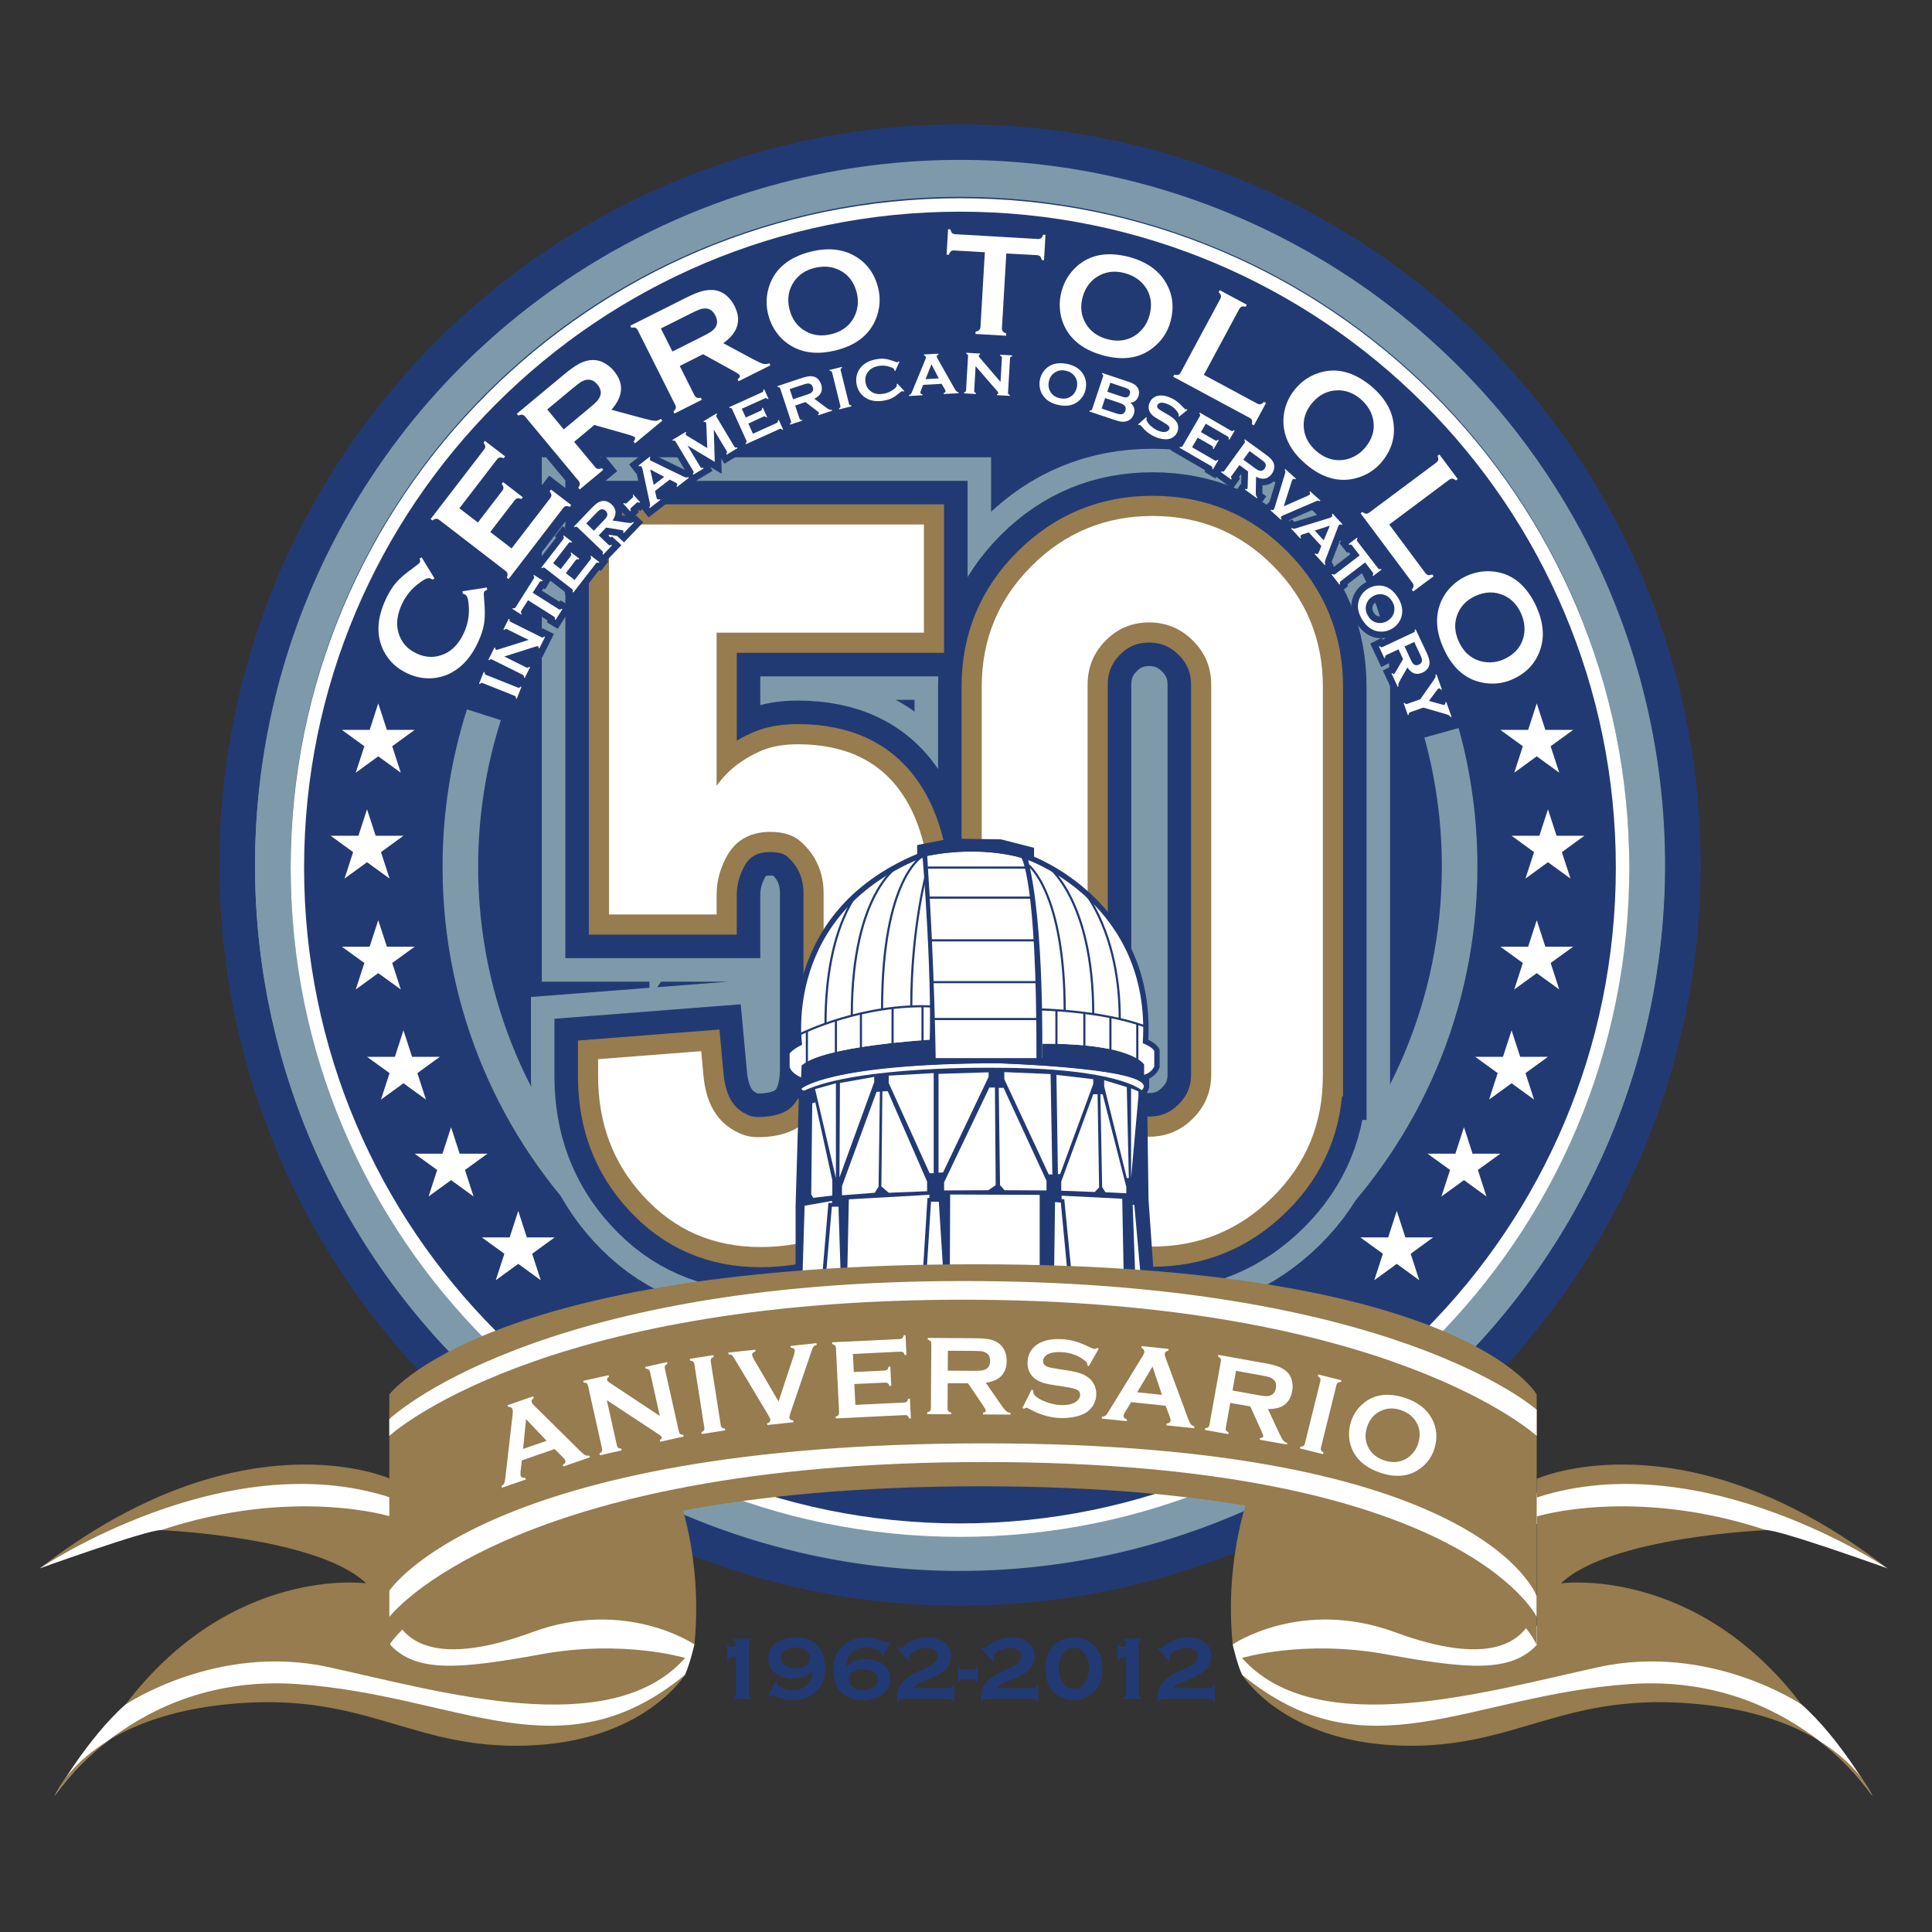 <?xml version="1.0" encoding="utf-8"?>
<!-- Generator: Adobe Illustrator 25.0.0, SVG Export Plug-In . SVG Version: 6.00 Build 0)  -->
<svg version="1.1" id="Layer_1" xmlns="http://www.w3.org/2000/svg" xmlns:xlink="http://www.w3.org/1999/xlink" x="0px" y="0px"
	 viewBox="0 0 360 360" style="enable-background:new 0 0 360 360;" xml:space="preserve">
<rect x="0" y="0" width="360" height="360" fill="#333333" stroke="none"/>
<style type="text/css">
	.st0{fill:#FFFFFF;}
	.st1{fill:#7E9AAA;stroke:#223A74;stroke-width:6.627;stroke-miterlimit:10;}
	.st2{fill:#223A74;stroke:#7E9AAA;stroke-width:6.627;stroke-miterlimit:10;}
	.st3{fill:none;stroke:#FFFFFF;stroke-width:2.504;stroke-miterlimit:10;}
	.st4{fill:#7E9AAA;stroke:#7E9AAA;stroke-width:25.038;stroke-miterlimit:10;}
	.st5{fill:#223A74;stroke:#223A74;stroke-width:16.275;stroke-miterlimit:10;}
	.st6{fill:#967C4E;stroke:#967C4E;stroke-width:7.511;stroke-miterlimit:10;}
	.st7{fill:#223A74;}
	.st8{fill:#030303;stroke:#223A74;stroke-width:2.003;stroke-miterlimit:10;}
	.st9{fill:#FFFFFF;stroke:#223A74;stroke-width:2.003;stroke-miterlimit:10;}
	.st10{fill:#1A1A1A;stroke:#223A74;stroke-width:2.003;stroke-miterlimit:10;}
	.st11{fill:#010101;stroke:#223A74;stroke-width:2.003;stroke-miterlimit:10;}
	.st12{fill:#FFFFFF;stroke:#223A74;stroke-width:1.402;stroke-miterlimit:10;}
	.st13{fill:none;stroke:#223A74;stroke-width:0.401;stroke-miterlimit:10;}
	.st14{fill:#967C4E;}
	.st15{fill:#223A74;stroke:#223A74;stroke-width:2.466;stroke-miterlimit:10;}
	.st16{fill:#223A74;stroke:#223A74;stroke-width:3.699;stroke-miterlimit:10;}
</style>
<path class="st0" d="M351.71,292.25c0,0-20.23-7.27-22.6-7.13l-22.25-2.04l-17.95,0.5l-4.44,0.67v-5.08l5.69-3l14.99-1.17
	l12.93,1.75C318.1,276.75,337.59,282.41,351.71,292.25z"/>
<path class="st0" d="M348.93,334.66c0,0-6.08-10.75-13.21-17.04c0,0-9.22-7.71-10.3-8.04c-1.08-0.33-21.58-3.08-21.58-3.08
	L289,303.75l-6.5-1.92L255.67,300l-13.44-1.42l-11.81,4.17l-0.73,3.67c0,0,0.74,3.37,1.74,5.64c0,0,10.08,12.08,28.08,11.3
	c18-0.78,21.75-3.28,21.75-3.28s13.5-5.08,26.17-4.75C320.08,315.67,336.36,317.24,348.93,334.66z"/>
<path class="st0" d="M7.38,292.25c0,0,20.23-7.27,22.6-7.13l22.25-2.04l17.95,0.5l4.44,0.67v-5.08l-5.69-3L53.92,275l-12.93,1.75
	C40.99,276.75,21.5,282.41,7.38,292.25z"/>
<path class="st0" d="M10.16,334.66c0,0,6.08-10.75,13.21-17.04c0,0,9.22-7.71,10.3-8.04c1.08-0.33,21.58-3.08,21.58-3.08l14.83-2.75
	l6.5-1.92l26.83-1.83l13.44-1.42l11.81,4.17l0.73,3.67c0,0-0.74,3.37-1.74,5.64c0,0-10.08,12.08-28.08,11.3
	c-18-0.78-21.75-3.28-21.75-3.28s-13.5-5.08-26.17-4.75C39.01,315.67,22.73,317.24,10.16,334.66z"/>
<ellipse transform="matrix(9.229093e-03 -1 1 9.229093e-03 16.047 338.566)" class="st1" cx="178.88" cy="161.19" rx="134.69" ry="134.68"/>
<ellipse transform="matrix(0.263 -0.965 0.965 0.263 -24.049 291.528)" class="st2" cx="178.88" cy="161.51" rx="127.99" ry="127.99"/>
<path class="st3" d="M302.34,161.66c0,68.19-55.28,123.46-123.47,123.46c-68.19,0-123.46-55.28-123.46-123.46
	S110.69,38.19,178.88,38.19C247.07,38.19,302.34,93.47,302.34,161.66z"/>
<path class="st2" d="M268.6,136.55c2.21,7.94,3.38,16.32,3.38,24.97c0,51.42-41.69,93.1-93.1,93.1c-51.42,0-93.1-41.68-93.1-93.1
	c0-9.88,1.54-19.4,4.39-28.33"/>
<g>
	<path class="st4" d="M133.53,117.89v28.54c1.99-2.83,4.79-5.02,8.4-6.58c1.92-0.78,4.15-1.17,6.7-1.17
		c8.79,0,15.29,3.08,19.47,9.23c3.62,5.31,5.43,12.8,5.43,22.5v28.65c0,9.83-3.11,17.9-9.34,24.19c-5.94,6.08-13.44,9.12-22.5,9.12
		c-8.77,0-16.06-3.18-21.86-9.55c-5.59-6.08-8.38-13.51-8.38-22.28v-3.18l19.21-1.49l0.42,4.56c0.49,5.3,2.65,8.84,6.47,10.61
		c1.13,0.57,2.33,0.85,3.61,0.85c8.21,0,12.31-4.28,12.31-12.84v-32.58c0-3.89-1.42-7.11-4.27-9.66c-1.35-1.2-3.24-1.8-5.65-1.8
		c-3.56,0-6.19,1.38-7.89,4.14c-1.42,2.41-2.13,4.95-2.13,7.64v3.61h-20.05V97.73h58.68v20.16H133.53z"/>
	<path class="st4" d="M246.49,200.55c0,8.84-3.11,16.34-9.34,22.5c-6.23,6.15-13.69,9.23-22.39,9.23c-8.84,0-16.36-3.09-22.55-9.29
		c-6.19-6.19-9.28-13.67-9.28-22.44v-72.58c0-8.84,3.11-16.36,9.34-22.55c6.22-6.19,13.72-9.28,22.5-9.28
		c8.84,0,16.34,3.11,22.5,9.34c6.15,6.23,9.23,13.72,9.23,22.5V200.55z M225.69,127.55c0-3.18-1.13-5.91-3.4-8.17
		c-2.26-2.26-4.99-3.4-8.17-3.4c-3.18,0-5.89,1.13-8.12,3.4c-2.23,2.26-3.34,4.99-3.34,8.17v72.69c0,3.18,1.11,5.91,3.34,8.17
		c2.23,2.26,4.93,3.4,8.12,3.4c3.18,0,5.91-1.13,8.17-3.4c2.26-2.26,3.4-4.99,3.4-8.17V127.55z"/>
</g>
<g>
	<path class="st5" d="M133.53,117.89v28.54c1.99-2.83,4.79-5.02,8.4-6.58c1.92-0.78,4.15-1.17,6.7-1.17
		c8.79,0,15.29,3.08,19.47,9.23c3.62,5.31,5.43,12.8,5.43,22.5v28.65c0,9.83-3.11,17.9-9.34,24.19c-5.94,6.08-13.44,9.12-22.5,9.12
		c-8.77,0-16.06-3.18-21.86-9.55c-5.59-6.08-8.38-13.51-8.38-22.28v-3.18l19.21-1.49l0.42,4.56c0.49,5.3,2.65,8.84,6.47,10.61
		c1.13,0.57,2.33,0.85,3.61,0.85c8.21,0,12.31-4.28,12.31-12.84v-32.58c0-3.89-1.42-7.11-4.27-9.66c-1.35-1.2-3.24-1.8-5.65-1.8
		c-3.56,0-6.19,1.38-7.89,4.14c-1.42,2.41-2.13,4.95-2.13,7.64v3.61h-20.05V97.73h58.68v20.16H133.53z"/>
	<path class="st5" d="M246.49,200.55c0,8.84-3.11,16.34-9.34,22.5c-6.23,6.15-13.69,9.23-22.39,9.23c-8.84,0-16.36-3.09-22.55-9.29
		c-6.19-6.19-9.28-13.67-9.28-22.44v-72.58c0-8.84,3.11-16.36,9.34-22.55c6.22-6.19,13.72-9.28,22.5-9.28
		c8.84,0,16.34,3.11,22.5,9.34c6.15,6.23,9.23,13.72,9.23,22.5V200.55z M225.69,127.55c0-3.18-1.13-5.91-3.4-8.17
		c-2.26-2.26-4.99-3.4-8.17-3.4c-3.18,0-5.89,1.13-8.12,3.4c-2.23,2.26-3.34,4.99-3.34,8.17v72.69c0,3.18,1.11,5.91,3.34,8.17
		c2.23,2.26,4.93,3.4,8.12,3.4c3.18,0,5.91-1.13,8.17-3.4c2.26-2.26,3.4-4.99,3.4-8.17V127.55z"/>
</g>
<g>
	<path class="st6" d="M133.53,117.89v28.54c1.99-2.83,4.79-5.02,8.4-6.58c1.92-0.78,4.15-1.17,6.7-1.17
		c8.79,0,15.29,3.08,19.47,9.23c3.62,5.31,5.43,12.8,5.43,22.5v28.65c0,9.83-3.11,17.9-9.34,24.19c-5.94,6.08-13.44,9.12-22.5,9.12
		c-8.77,0-16.06-3.18-21.86-9.55c-5.59-6.08-8.38-13.51-8.38-22.28v-3.18l19.21-1.49l0.42,4.56c0.49,5.3,2.65,8.84,6.47,10.61
		c1.13,0.57,2.33,0.85,3.61,0.85c8.21,0,12.31-4.28,12.31-12.84v-32.58c0-3.89-1.42-7.11-4.27-9.66c-1.35-1.2-3.24-1.8-5.65-1.8
		c-3.56,0-6.19,1.38-7.89,4.14c-1.42,2.41-2.13,4.95-2.13,7.64v3.61h-20.05V97.73h58.68v20.16H133.53z"/>
	<path class="st6" d="M246.49,200.55c0,8.84-3.11,16.34-9.34,22.5c-6.23,6.15-13.69,9.23-22.39,9.23c-8.84,0-16.36-3.09-22.55-9.29
		c-6.19-6.19-9.28-13.67-9.28-22.44v-72.58c0-8.84,3.11-16.36,9.34-22.55c6.22-6.19,13.72-9.28,22.5-9.28
		c8.84,0,16.34,3.11,22.5,9.34c6.15,6.23,9.23,13.72,9.23,22.5V200.55z M225.69,127.55c0-3.18-1.13-5.91-3.4-8.17
		c-2.26-2.26-4.99-3.4-8.17-3.4c-3.18,0-5.89,1.13-8.12,3.4c-2.23,2.26-3.34,4.99-3.34,8.17v72.69c0,3.18,1.11,5.91,3.34,8.17
		c2.23,2.26,4.93,3.4,8.12,3.4c3.18,0,5.91-1.13,8.17-3.4c2.26-2.26,3.4-4.99,3.4-8.17V127.55z"/>
</g>
<g>
	<g>
		<path class="st0" d="M133.53,117.89v28.54c1.99-2.83,4.79-5.02,8.4-6.58c1.92-0.78,4.15-1.17,6.7-1.17
			c8.79,0,15.29,3.08,19.47,9.23c3.62,5.31,5.43,12.8,5.43,22.5v28.65c0,9.83-3.11,17.9-9.34,24.19c-5.94,6.08-13.44,9.12-22.5,9.12
			c-8.77,0-16.06-3.18-21.86-9.55c-5.59-6.08-8.38-13.51-8.38-22.28v-3.18l19.21-1.49l0.42,4.56c0.49,5.3,2.65,8.84,6.47,10.61
			c1.13,0.57,2.33,0.85,3.61,0.85c8.21,0,12.31-4.28,12.31-12.84v-32.58c0-3.89-1.42-7.11-4.27-9.66c-1.35-1.2-3.24-1.8-5.65-1.8
			c-3.56,0-6.19,1.38-7.89,4.14c-1.42,2.41-2.13,4.95-2.13,7.64v3.61h-20.05V97.73h58.68v20.16H133.53z"/>
		<path class="st0" d="M246.49,200.55c0,8.84-3.11,16.34-9.34,22.5c-6.23,6.15-13.69,9.23-22.39,9.23c-8.84,0-16.36-3.09-22.55-9.29
			c-6.19-6.19-9.28-13.67-9.28-22.44v-72.58c0-8.84,3.11-16.36,9.34-22.55c6.22-6.19,13.72-9.28,22.5-9.28
			c8.84,0,16.34,3.11,22.5,9.34c6.15,6.23,9.23,13.72,9.23,22.5V200.55z M225.69,127.55c0-3.18-1.13-5.91-3.4-8.17
			c-2.26-2.26-4.99-3.4-8.17-3.4c-3.18,0-5.89,1.13-8.12,3.4c-2.23,2.26-3.34,4.99-3.34,8.17v72.69c0,3.18,1.11,5.91,3.34,8.17
			c2.23,2.26,4.93,3.4,8.12,3.4c3.18,0,5.91-1.13,8.17-3.4c2.26-2.26,3.4-4.99,3.4-8.17V127.55z"/>
	</g>
</g>
<g>
	<polygon class="st0" points="281.66,191.99 283.26,196.92 288.44,196.92 284.25,199.96 285.85,204.89 281.66,201.85 277.47,204.89 
		279.07,199.96 274.88,196.92 280.06,196.92 	"/>
	<polygon class="st0" points="286.35,171.47 287.95,176.4 293.14,176.4 288.94,179.44 290.54,184.37 286.35,181.33 282.16,184.37 
		283.76,179.44 279.57,176.4 284.75,176.4 	"/>
	<polygon class="st0" points="288.44,150.8 290.04,155.73 295.23,155.73 291.03,158.78 292.64,163.71 288.44,160.66 284.25,163.71 
		285.85,158.78 281.66,155.73 286.84,155.73 	"/>
	<polygon class="st0" points="286.35,131.07 287.95,136 293.14,136 288.94,139.05 290.54,143.98 286.35,140.93 282.16,143.98 
		283.76,139.05 279.57,136 284.75,136 	"/>
	<polygon class="st0" points="272.79,210.04 274.39,214.97 279.57,214.97 275.38,218.01 276.98,222.94 272.79,219.9 268.59,222.94 
		270.2,218.01 266,214.97 271.19,214.97 	"/>
	<polygon class="st0" points="260.27,225.64 261.87,230.57 267.05,230.57 262.86,233.62 264.46,238.55 260.27,235.5 256.08,238.55 
		257.68,233.62 253.48,230.57 258.67,230.57 	"/>
</g>
<g>
	<polygon class="st0" points="75.18,191.99 73.58,196.92 68.39,196.92 72.59,199.96 70.99,204.89 75.18,201.85 79.37,204.89 
		77.77,199.96 81.96,196.92 76.78,196.92 	"/>
	<polygon class="st0" points="70.48,171.47 68.88,176.4 63.7,176.4 67.89,179.44 66.29,184.37 70.48,181.33 74.68,184.37 
		73.08,179.44 77.27,176.4 72.09,176.4 	"/>
	<polygon class="st0" points="68.39,150.8 66.79,155.73 61.61,155.73 65.8,158.78 64.2,163.71 68.39,160.66 72.59,163.71 
		70.99,158.78 75.18,155.73 70,155.73 	"/>
	<polygon class="st0" points="70.48,131.07 68.88,136 63.7,136 67.89,139.05 66.29,143.98 70.48,140.93 74.68,143.98 73.08,139.05 
		77.27,136 72.09,136 	"/>
	<polygon class="st0" points="84.05,210.04 82.45,214.97 77.26,214.97 81.46,218.01 79.86,222.94 84.05,219.9 88.24,222.94 
		86.64,218.01 90.83,214.97 85.65,214.97 	"/>
	<polygon class="st0" points="96.57,225.64 94.97,230.57 89.78,230.57 93.98,233.62 92.38,238.55 96.57,235.5 100.76,238.55 
		99.16,233.62 103.35,230.57 98.17,230.57 	"/>
</g>
<g>
	<path class="st7" d="M135.5,309.38v-2.99h0.26c0.06,0.2,0.12,0.34,0.17,0.4c0.05,0.06,0.14,0.09,0.26,0.09
		c0.06,0,0.13-0.01,0.23-0.03l0.71-0.18v-0.49c0-0.17-0.04-0.29-0.12-0.38c-0.08-0.09-0.21-0.16-0.41-0.21v-0.26h3.44v0.26
		c-0.2,0.05-0.34,0.12-0.41,0.21c-0.08,0.09-0.12,0.21-0.12,0.38v9.54c0,0.17,0.04,0.3,0.12,0.39c0.08,0.09,0.21,0.16,0.41,0.21
		v0.26h-3.44v-0.26c0.2-0.06,0.34-0.13,0.41-0.21c0.08-0.09,0.12-0.22,0.12-0.39v-7.13l-0.78,0.19c-0.18,0.04-0.31,0.11-0.39,0.19
		c-0.08,0.08-0.15,0.22-0.2,0.42H135.5z"/>
	<path class="st7" d="M143.14,315.92l1.46-2.7l0.23,0.12c-0.03,0.14-0.05,0.25-0.05,0.32c0,0.22,0.18,0.44,0.53,0.66
		c0.29,0.18,0.67,0.33,1.13,0.45c0.46,0.12,0.9,0.18,1.32,0.18c0.92,0,1.7-0.24,2.35-0.72c0.42-0.32,0.74-0.7,0.94-1.14
		c0.21-0.44,0.33-1.02,0.38-1.73c-0.56,0.5-1.12,0.85-1.69,1.07c-0.57,0.22-1.23,0.33-1.98,0.33c-1.19,0-2.22-0.28-3.07-0.85
		c-0.48-0.32-0.86-0.75-1.14-1.26c-0.26-0.5-0.4-1.05-0.4-1.64c0-1.19,0.49-2.14,1.48-2.85c0.96-0.69,2.17-1.04,3.63-1.04
		c1.6,0,2.84,0.4,3.75,1.2c0.6,0.53,1.04,1.21,1.34,2.03c0.28,0.79,0.42,1.62,0.42,2.48c0,1.75-0.54,3.17-1.63,4.26
		c-1.12,1.12-2.58,1.68-4.36,1.68c-0.63,0-1.19-0.06-1.69-0.17c-0.5-0.11-1.09-0.32-1.77-0.62c-0.23-0.1-0.41-0.16-0.54-0.16
		c-0.09,0-0.19,0.04-0.28,0.11c-0.07,0.06-0.12,0.1-0.16,0.12L143.14,315.92z M148.22,306.97c-0.84,0-1.53,0.21-2.05,0.62
		c-0.44,0.34-0.66,0.79-0.66,1.34c0,0.54,0.22,0.98,0.66,1.33c0.52,0.41,1.21,0.62,2.05,0.62c0.85,0,1.54-0.21,2.06-0.62
		c0.44-0.35,0.66-0.78,0.66-1.31c0-0.56-0.22-1.01-0.66-1.35C149.77,307.18,149.08,306.98,148.22,306.97z"/>
	<path class="st7" d="M165.93,305.97l-1.45,2.7l-0.23-0.12c0.03-0.14,0.04-0.25,0.04-0.32c0-0.22-0.18-0.44-0.53-0.66
		c-0.3-0.19-0.67-0.34-1.13-0.45c-0.46-0.12-0.9-0.17-1.33-0.17c-0.91,0-1.69,0.24-2.34,0.72c-0.42,0.31-0.74,0.69-0.94,1.13
		c-0.2,0.44-0.33,1.02-0.39,1.74c0.56-0.5,1.12-0.85,1.69-1.07c0.57-0.22,1.23-0.33,1.97-0.33c1.2,0,2.23,0.29,3.09,0.86
		c0.48,0.32,0.86,0.74,1.14,1.25c0.26,0.5,0.4,1.05,0.4,1.65c0,1.18-0.49,2.12-1.48,2.84c-0.95,0.69-2.17,1.04-3.65,1.04
		c-1.6,0-2.84-0.4-3.74-1.21c-0.59-0.53-1.04-1.2-1.34-2.03c-0.28-0.79-0.42-1.62-0.42-2.48c0-1.75,0.54-3.17,1.63-4.26
		c1.12-1.12,2.58-1.68,4.36-1.68c0.63,0,1.19,0.06,1.7,0.17c0.51,0.12,1.09,0.32,1.75,0.61c0.23,0.1,0.41,0.16,0.54,0.16
		c0.09,0,0.18-0.04,0.27-0.11c0.07-0.06,0.12-0.1,0.16-0.12L165.93,305.97z M160.84,311.01c-0.84,0-1.52,0.21-2.05,0.62
		c-0.44,0.34-0.66,0.78-0.66,1.33c0,0.54,0.22,0.99,0.66,1.34c0.52,0.41,1.21,0.62,2.06,0.62c0.85,0,1.54-0.21,2.06-0.62
		c0.44-0.35,0.66-0.78,0.66-1.31c0-0.56-0.22-1.01-0.66-1.35C162.4,311.23,161.71,311.02,160.84,311.01z"/>
	<path class="st7" d="M170.09,314.55h6.89c0.17,0,0.3-0.04,0.39-0.12c0.09-0.08,0.16-0.21,0.21-0.41h0.26v3.09h-0.26
		c-0.06-0.2-0.13-0.34-0.21-0.41c-0.09-0.08-0.22-0.12-0.39-0.12h-8.77c-0.28,0-0.47,0.03-0.57,0.1c-0.1,0.07-0.17,0.21-0.22,0.43
		h-0.26c-0.01-0.28-0.01-0.45-0.01-0.53c0-0.7,0.08-1.28,0.24-1.74c0.32-0.92,0.93-1.71,1.82-2.35c0.46-0.33,1.2-0.73,2.24-1.2
		l1.39-0.63c0.65-0.3,1.13-0.62,1.41-0.94c0.29-0.32,0.43-0.7,0.43-1.14c0-0.5-0.17-0.88-0.52-1.14c-0.34-0.26-0.84-0.39-1.5-0.39
		c-0.8,0-1.54,0.2-2.23,0.59c-0.67,0.37-1,0.76-1,1.15c0,0.09,0.04,0.27,0.13,0.52l-0.18,0.19l-2.19-2.37l0.2-0.18
		c0.21,0.1,0.36,0.15,0.46,0.15c0.09,0,0.16-0.02,0.23-0.06c0.07-0.04,0.2-0.15,0.4-0.33c1.21-1.05,2.7-1.58,4.48-1.58
		c1.28,0,2.3,0.31,3.06,0.94c0.78,0.64,1.16,1.49,1.16,2.55c0,1.04-0.37,1.91-1.11,2.59c-0.49,0.45-1.15,0.85-1.97,1.22l-1.27,0.57
		c-0.13,0.07-0.43,0.19-0.9,0.38c-0.57,0.23-0.97,0.42-1.2,0.56C170.5,314.08,170.28,314.28,170.09,314.55z"/>
	<path class="st7" d="M182.19,310.54v2.85h-0.26c-0.05-0.2-0.13-0.34-0.21-0.41c-0.09-0.08-0.22-0.12-0.39-0.12h-2.03
		c-0.16,0-0.29,0.04-0.38,0.12c-0.09,0.08-0.16,0.22-0.21,0.41h-0.26v-2.85h0.26c0.05,0.2,0.12,0.33,0.22,0.41
		c0.09,0.08,0.22,0.12,0.39,0.12h2.08c0.17,0,0.31-0.04,0.4-0.11c0.09-0.08,0.16-0.21,0.2-0.41H182.19z"/>
	<path class="st7" d="M185.72,314.55h6.89c0.17,0,0.3-0.04,0.39-0.12c0.09-0.08,0.16-0.21,0.21-0.41h0.26v3.09h-0.26
		c-0.05-0.2-0.13-0.34-0.21-0.41c-0.09-0.08-0.22-0.12-0.39-0.12h-8.77c-0.28,0-0.47,0.03-0.57,0.1c-0.1,0.07-0.17,0.21-0.22,0.43
		h-0.26c0-0.28-0.01-0.45-0.01-0.53c0-0.7,0.08-1.28,0.24-1.74c0.32-0.92,0.93-1.71,1.81-2.35c0.46-0.33,1.2-0.73,2.24-1.2
		l1.39-0.63c0.65-0.3,1.13-0.62,1.41-0.94c0.29-0.32,0.43-0.7,0.43-1.14c0-0.5-0.17-0.88-0.52-1.14c-0.34-0.26-0.84-0.39-1.5-0.39
		c-0.8,0-1.54,0.2-2.23,0.59c-0.66,0.37-1,0.76-1,1.15c0,0.09,0.04,0.27,0.13,0.52l-0.18,0.19l-2.2-2.37l0.2-0.18
		c0.21,0.1,0.36,0.15,0.46,0.15c0.09,0,0.17-0.02,0.23-0.06c0.07-0.04,0.2-0.15,0.4-0.33c1.21-1.05,2.7-1.58,4.48-1.58
		c1.28,0,2.3,0.31,3.06,0.94c0.78,0.64,1.16,1.49,1.16,2.55c0,1.04-0.37,1.91-1.11,2.59c-0.49,0.45-1.15,0.85-1.97,1.22l-1.27,0.57
		c-0.13,0.07-0.43,0.19-0.9,0.38c-0.57,0.23-0.97,0.42-1.2,0.56C186.14,314.08,185.92,314.28,185.72,314.55z"/>
	<path class="st7" d="M200.09,305.12c1.48,0,2.71,0.48,3.69,1.44c1.1,1.08,1.65,2.57,1.65,4.46c0,0.59-0.08,1.2-0.25,1.81
		c-0.17,0.61-0.39,1.14-0.68,1.59c-0.5,0.79-1.16,1.39-1.98,1.81c-0.73,0.36-1.54,0.54-2.43,0.54c-1.48,0-2.71-0.48-3.68-1.45
		c-0.47-0.47-0.83-1-1.09-1.58c-0.37-0.87-0.56-1.8-0.56-2.8c0-1.34,0.31-2.5,0.92-3.48c0.48-0.78,1.14-1.38,1.98-1.8
		C198.36,305.31,199.17,305.13,200.09,305.12z M200.09,307.03c-0.88,0-1.57,0.39-2.09,1.16c-0.48,0.72-0.72,1.61-0.72,2.68
		c0,1.07,0.24,1.96,0.72,2.68c0.52,0.78,1.22,1.16,2.1,1.16c0.89,0,1.59-0.39,2.1-1.16c0.48-0.72,0.72-1.6,0.72-2.63
		c0-1.12-0.24-2.03-0.72-2.73C201.68,307.43,200.98,307.04,200.09,307.03z"/>
	<path class="st7" d="M208.18,309.38v-2.99h0.26c0.06,0.2,0.12,0.34,0.17,0.4c0.06,0.06,0.14,0.09,0.26,0.09
		c0.05,0,0.13-0.01,0.23-0.03l0.71-0.18v-0.49c0-0.17-0.04-0.29-0.12-0.38c-0.08-0.09-0.21-0.16-0.41-0.21v-0.26h3.44v0.26
		c-0.2,0.05-0.33,0.12-0.41,0.21c-0.08,0.09-0.12,0.21-0.12,0.38v9.54c0,0.17,0.04,0.3,0.12,0.39c0.08,0.09,0.21,0.16,0.41,0.21
		v0.26h-3.44v-0.26c0.2-0.06,0.34-0.13,0.41-0.21c0.08-0.09,0.12-0.22,0.12-0.39v-7.13l-0.78,0.19c-0.18,0.04-0.31,0.11-0.39,0.19
		c-0.08,0.08-0.15,0.22-0.2,0.42H208.18z"/>
	<path class="st7" d="M218.61,314.55h6.89c0.17,0,0.3-0.04,0.39-0.12c0.09-0.08,0.16-0.21,0.21-0.41h0.26v3.09h-0.26
		c-0.05-0.2-0.13-0.34-0.21-0.41c-0.09-0.08-0.22-0.12-0.39-0.12h-8.77c-0.28,0-0.47,0.03-0.57,0.1c-0.1,0.07-0.17,0.21-0.22,0.43
		h-0.26c0-0.28-0.01-0.45-0.01-0.53c0-0.7,0.08-1.28,0.24-1.74c0.32-0.92,0.93-1.71,1.81-2.35c0.46-0.33,1.2-0.73,2.24-1.2
		l1.39-0.63c0.65-0.3,1.13-0.62,1.41-0.94c0.29-0.32,0.43-0.7,0.43-1.14c0-0.5-0.17-0.88-0.52-1.14c-0.34-0.26-0.84-0.39-1.5-0.39
		c-0.8,0-1.54,0.2-2.23,0.59c-0.67,0.37-1,0.76-1,1.15c0,0.09,0.04,0.27,0.13,0.52l-0.18,0.19l-2.2-2.37l0.2-0.18
		c0.21,0.1,0.36,0.15,0.46,0.15c0.09,0,0.17-0.02,0.23-0.06c0.07-0.04,0.2-0.15,0.4-0.33c1.21-1.05,2.7-1.58,4.48-1.58
		c1.28,0,2.3,0.31,3.06,0.94c0.78,0.64,1.16,1.49,1.16,2.55c0,1.04-0.37,1.91-1.11,2.59c-0.49,0.45-1.15,0.85-1.97,1.22l-1.27,0.57
		c-0.13,0.07-0.43,0.19-0.9,0.38c-0.57,0.23-0.97,0.42-1.2,0.56C219.02,314.08,218.81,314.28,218.61,314.55z"/>
</g>
<g>
	<g>
		<path class="st8" d="M149.89,203.2l-0.64,21.51v14.27l3.76,0.85l2.27-0.99l2.13,0.71l14.34,0.14h4.9l17.68-0.43l1.35,0.57
			l4.19-0.43l9.87-0.5l1.85,0.21l1.77-0.35h0.71l-1.06-15.2l-0.28-20.45c0,0-4.97-4.12-26.91-4.12
			C163.87,199.01,155.92,200.79,149.89,203.2z"/>
		<path class="st9" d="M191.68,160.31c0,0,22.9,8.17,21.26,34.01l-0.07,1.35l-21.73-0.85l-1.21-32.24L191.68,160.31z"/>
		<path class="st9" d="M149.46,194.61c0,0-3.76-24.71,23.11-35.08l2.81,19.6l-0.85,16.19l-23.64,3.12L149.46,194.61z"/>
		<polygon class="st9" points="154.36,224.15 153.01,239.84 155.85,239.84 157.41,239.55 156.92,224.15 		"/>
		<polygon class="st9" points="172.82,223.22 171.76,240.12 176.66,240.12 175.59,223.22 		"/>
		<polygon class="st9" points="195.9,223.22 195.68,239.84 199.87,239.84 198.31,223.44 		"/>
		<polygon class="st9" points="211.03,223.79 211.59,239.13 213.37,239.13 212.02,223.93 		"/>
		<polygon class="st9" points="151.88,202.94 155.76,201.85 155.76,219.55 		"/>
		<polygon class="st9" points="155.09,222.77 155.09,219.93 151.92,205.4 151.35,205.59 151.16,222.54 151.54,223.2 		"/>
		<polygon class="st9" points="156.42,219.41 156.51,201.8 162.9,200.66 162.9,201.61 		"/>
		<polygon class="st9" points="163.33,203.46 156.89,221.02 156.89,222.73 163,222.25 163.71,221.12 163.95,203.41 		"/>
		<polygon class="st9" points="164.42,203.37 164.23,221.07 165.6,222.25 172.75,221.97 172.75,220.17 165.41,203.32 		"/>
		<polygon class="st9" points="165.6,200.43 165.6,201.8 173.22,218.61 173.98,218.61 173.98,199.96 		"/>
		<polygon class="st9" points="174.88,218.51 174.88,200.1 184.21,199.81 184.21,200.66 175.73,218.46 		"/>
		<polygon class="st9" points="175.92,221.82 175.92,220.31 184.35,202.65 185.39,202.65 185.53,220.83 184.16,221.78 		"/>
		<polygon class="st9" points="186.34,220.83 186.1,202.7 187,202.7 195,220.03 195,221.82 187.19,221.78 		"/>
		<polygon class="st9" points="187.14,199.77 187.14,201.09 195.42,218.84 196.09,218.84 195.76,200.14 		"/>
		<polygon class="st9" points="197.13,218.8 196.85,200.29 203.71,201.09 203.71,201.99 197.55,218.75 		"/>
		<polygon class="st9" points="197.75,221.87 197.75,220.17 203.71,203.89 204.52,203.89 204.8,221.26 203.99,222.11 		"/>
		<polygon class="st9" points="205.04,203.89 205.37,221.21 205.98,222.16 209.87,222.35 209.87,221.16 205.46,203.89 		"/>
		<polygon class="st9" points="205.75,201.28 205.75,202.42 209.96,219.51 210.34,219.51 209.96,202.56 		"/>
		<polygon class="st9" points="210.76,202.8 210.76,219.51 212.13,204.26 212.13,203.37 		"/>
		<polygon class="st9" points="158.17,223.48 157.84,239.06 171.85,238.91 172.82,223.22 173.18,223.22 173.18,222.63 		"/>
		<polygon class="st9" points="149.93,224.67 149.51,238.44 153.11,238.91 154.36,224.15 155.05,224.15 155.04,223.77 		"/>
		<polygon class="st9" points="176.98,238.85 177.05,222.58 193.73,222.65 193.73,238.6 		"/>
		<polygon class="st9" points="197.82,223.44 197.82,222.8 209.11,223.37 209.39,238.03 199.73,237.92 198.31,223.44 		"/>
		<polygon class="st10" points="181.48,239.73 181.48,231.78 189.86,231.78 189.86,239.41 		"/>
		<rect x="181.79" y="232.1" class="st9" width="7.72" height="1.62"/>
		<rect x="181.77" y="233.96" class="st9" width="1.63" height="5.42"/>
		<rect x="187.84" y="233.96" class="st9" width="1.63" height="5.42"/>
		<rect x="183.72" y="233.94" class="st9" width="3.81" height="5.27"/>
		<path class="st9" d="M149.89,203.2c0,0-0.38,0.07-0.57-0.35c0,0,4.88-4.59,36.4-4.73c0,0,31.39,0.99,27.01,5.02
			c0,0-4.38-4.17-27.1-4.17C185.63,198.96,160.06,198.53,149.89,203.2z"/>
		<path class="st8" d="M149.37,198.53l-0.05,4.31c0,0,5.25-4.73,36.4-4.73c0,0,26.7,0.71,27.41,4.21v-3.97c0,0-1.66-3.88-18.93-3.88
			v2.7h-20.78v-3.46C173.41,193.71,152.39,195.03,149.37,198.53z"/>
		<path class="st9" d="M149.27,200.76c0,0-1.94-0.8-2.13-2.03v-2.42c0,0,3.22-5.06,26.23-5.06v2.46c0,0-19.83,1.14-24,4.83
			L149.27,200.76z"/>
		<path class="st9" d="M194.2,194.47v-3.22c0,0,19.12,1.37,20.88,4.59v2.84c0,0-0.33,1.09-1.89,1.61v-1.94
			C213.18,198.35,210.91,194.37,194.2,194.47z"/>
		<path class="st9" d="M172.61,159.53l0.81,37.63h20.78c0,0,0.35-28.47-2.63-36.99C191.57,160.17,183.4,157.29,172.61,159.53z"/>
		<path class="st11" d="M190.27,159.77c0,0,2.93,3.31,2.86,37.33h1.06c0,0,0.5-24.57-2.63-36.92L190.27,159.77z"/>
		<path class="st8" d="M191.68,160.31v-1.56l-5.29-1.35l-9.27-0.14l-5.22,1.03v1.81l0.68-0.25v-0.32
			C172.57,159.53,182.83,157.12,191.68,160.31z"/>
	</g>
	<g>
		<path class="st7" d="M149.89,203.2l-0.64,21.51v14.27l3.76,0.85l2.27-0.99l2.13,0.71l14.34,0.14h4.9l17.68-0.43l1.35,0.57
			l4.19-0.43l9.87-0.5l1.85,0.21l1.77-0.35h0.71l-1.06-15.2l-0.28-20.45c0,0-4.97-4.12-26.91-4.12
			C163.87,199.01,155.92,200.79,149.89,203.2z"/>
		<path class="st0" d="M191.68,160.31c0,0,22.9,8.17,21.26,34.01l-0.07,1.35l-21.73-0.85l-1.21-32.24L191.68,160.31z"/>
		<path class="st0" d="M149.46,194.61c0,0-3.76-24.71,23.11-35.08l2.81,19.6l-0.85,16.19l-23.64,3.12L149.46,194.61z"/>
		<polygon class="st12" points="154.36,224.15 153.01,239.84 155.85,239.84 157.41,239.55 156.92,224.15 		"/>
		<polygon class="st12" points="172.82,223.22 171.76,240.12 176.66,240.12 175.59,223.22 		"/>
		<polygon class="st12" points="195.9,223.22 195.68,239.84 199.87,239.84 198.31,223.44 		"/>
		<polyline class="st12" points="211.59,239.13 213.37,239.13 212.02,223.93 211.03,223.79 		"/>
		<polygon class="st0" points="151.88,202.94 155.76,201.85 155.76,219.55 		"/>
		<polygon class="st0" points="155.09,222.77 155.09,219.93 151.92,205.4 151.35,205.59 151.16,222.54 151.54,223.2 		"/>
		<polygon class="st0" points="156.42,219.41 156.51,201.8 162.9,200.66 162.9,201.61 		"/>
		<polygon class="st0" points="163.33,203.46 156.89,221.02 156.89,222.73 163,222.25 163.71,221.12 163.95,203.41 		"/>
		<polygon class="st0" points="164.42,203.37 164.23,221.07 165.6,222.25 172.75,221.97 172.75,220.17 165.41,203.32 		"/>
		<polygon class="st0" points="165.6,200.43 165.6,201.8 173.22,218.61 173.98,218.61 173.98,199.96 		"/>
		<polygon class="st0" points="174.88,218.51 174.88,200.1 184.21,199.81 184.21,200.66 175.73,218.46 		"/>
		<polygon class="st0" points="175.92,221.82 175.92,220.31 184.35,202.65 185.39,202.65 185.53,220.83 184.16,221.78 		"/>
		<polygon class="st0" points="186.34,220.83 186.1,202.7 187,202.7 195,220.03 195,221.82 187.19,221.78 		"/>
		<polygon class="st0" points="187.14,199.77 187.14,201.09 195.42,218.84 196.09,218.84 195.76,200.14 		"/>
		<polygon class="st0" points="197.13,218.8 196.85,200.29 203.71,201.09 203.71,201.99 197.55,218.75 		"/>
		<polygon class="st0" points="197.75,221.87 197.75,220.17 203.71,203.89 204.52,203.89 204.8,221.26 203.99,222.11 		"/>
		<polygon class="st0" points="205.04,203.89 205.37,221.21 205.98,222.16 209.87,222.35 209.87,221.16 205.46,203.89 		"/>
		<polygon class="st0" points="205.75,201.28 205.75,202.42 209.96,219.51 210.34,219.51 209.96,202.56 		"/>
		<polygon class="st0" points="210.76,202.8 210.76,219.51 212.13,204.26 212.13,203.37 		"/>
		<polygon class="st0" points="158.17,223.48 157.84,239.06 171.85,238.91 172.82,223.22 173.18,223.22 173.18,222.63 		"/>
		<polygon class="st0" points="149.93,224.67 149.51,238.44 153.11,238.91 154.36,224.15 155.05,224.15 155.04,223.77 		"/>
		<polygon class="st0" points="176.98,238.85 177.05,222.58 193.73,222.65 193.73,238.6 		"/>
		<polygon class="st0" points="197.82,223.44 197.82,222.8 209.11,223.37 209.39,238.03 199.73,237.92 198.31,223.44 		"/>
		<path class="st0" d="M149.89,203.2c0,0-0.38,0.07-0.57-0.35c0,0,4.88-4.59,36.4-4.73c0,0,31.39,0.99,27.01,5.02
			c0,0-4.38-4.17-27.1-4.17C185.63,198.96,160.06,198.53,149.89,203.2z"/>
		<path class="st7" d="M149.37,198.53l-0.05,4.31c0,0,5.25-4.73,36.4-4.73c0,0,26.7,0.71,27.41,4.21v-3.97c0,0-1.66-3.88-18.93-3.88
			v2.7h-20.78v-3.46C173.41,193.71,152.39,195.03,149.37,198.53z"/>
		<path class="st0" d="M149.27,200.76c0,0-1.94-0.8-2.13-2.03v-2.42c0,0,3.22-5.06,26.23-5.06v2.46c0,0-19.83,1.14-24,4.83
			L149.27,200.76z"/>
		<path class="st0" d="M194.2,194.47v-3.22c0,0,19.12,1.37,20.88,4.59v2.84c0,0-0.33,1.09-1.89,1.61v-1.94
			C213.18,198.35,210.91,194.37,194.2,194.47z"/>
		<path class="st0" d="M172.61,159.53l0.81,37.63h20.78c0,0,0.35-28.47-2.63-36.99C191.57,160.17,183.4,157.29,172.61,159.53z"/>
		<path class="st7" d="M190.27,159.77c0,0,2.93,3.52,2.86,37.53h1.06c0,0,0.5-24.77-2.63-37.12L190.27,159.77z"/>
		<path class="st7" d="M191.68,160.31v-1.56l-5.29-1.35l-9.27-0.14l-5.22,1.03v1.81l0.68-0.25v-0.32
			C172.57,159.53,182.83,157.12,191.68,160.31z"/>
	</g>
	<path class="st7" d="M171.9,159.53c0,0,2.05,24.81,1.18,37.76h1.27c0,0-0.19-16.95-1.6-38.18L171.9,159.53z"/>
	<path class="st13" d="M149.25,192.63c0,0,11.42-5.74,24.73-5.08"/>
	<path class="st13" d="M193.73,188.09c0,0,11.53,0.2,19.63,3.16"/>
	<path class="st13" d="M172.61,162.72c0,0-2.81,10.44-2.81,24.78"/>
	<path class="st13" d="M171.9,159.53c0,0-7.54,3.99-7.54,28.56"/>
	<path class="st13" d="M167.59,161.19c0,0-8.87,4.94-8.87,28.07"/>
	<path class="st13" d="M160.42,165.66c0,0-6.6,6.54-6.6,25.1"/>
	<path class="st13" d="M191.62,161.19c0,0,6.77,5.09,6.77,27.17"/>
	<path class="st13" d="M195,161.19c0,0,8.71,6.09,8.71,27.78"/>
	<path class="st13" d="M202.05,166.22c0,0,6.6,7.69,6.6,23.66"/>
	<line class="st13" x1="196.85" y1="188.24" x2="196.85" y2="196"/>
	<line class="st13" x1="202.05" y1="188.74" x2="202.05" y2="196"/>
	<line class="st13" x1="206.91" y1="189.51" x2="206.91" y2="197.09"/>
	<line class="st13" x1="211.92" y1="190.76" x2="211.92" y2="197.42"/>
	<line class="st13" x1="171.9" y1="187.5" x2="171.9" y2="194.76"/>
	<line class="st13" x1="166.32" y1="187.82" x2="166.32" y2="195.67"/>
	<line class="st13" x1="160.42" y1="188.84" x2="160.42" y2="196"/>
	<line class="st13" x1="155.76" y1="190.11" x2="155.76" y2="197.42"/>
	<line class="st13" x1="150.35" y1="192.12" x2="150.35" y2="198.44"/>
	<line class="st13" x1="173.98" y1="189.88" x2="193.73" y2="189.88"/>
	<line class="st13" x1="173.37" y1="183.01" x2="193.73" y2="183.01"/>
	<line class="st13" x1="173.37" y1="175.22" x2="193.53" y2="175.22"/>
	<line class="st13" x1="172.88" y1="167.26" x2="192.25" y2="167.26"/>
	<line class="st13" x1="172.88" y1="161.66" x2="191.91" y2="161.66"/>
</g>
<g>
	<path class="st14" d="M72.74,275.56c0,0-27.6-12.52-65.36,16.69c0,0,34.42-23.29,65.36-13.21V275.56z"/>
	<path class="st14" d="M72.74,282.57c0,0-18.08-5.62-42.76,2.55c0,0,29.2,1.22,38.24,9.91c0,0-25.03-3.47-44.85,22.6
		c0,0,17.04-11.54,37.89-6.98c20.86,4.55,52.5,13.94,66.4-1.71c0,0-11.47-3.48-26.77-0.7c-15.3,2.78-23.29,3.48-28.16-1.74V282.57z"
		/>
	<path class="st14" d="M10.16,334.66c0,0,14.81-22.95,45.19-20.86c30.39,2.09,49.02,17.38,72.31-1.74c0,0-7.65,12.52-29.55,13.21
		c-21.9,0.7-30.25-10.43-56.32-7.65C15.72,320.41,10.16,334.66,10.16,334.66z"/>
	<path class="st14" d="M126.23,278.22c0,0,4.77,11.87,3.17,28.2c0,0-12.76-8.71-30.25-2.28c-17.49,6.43-22.68,1.53-24.55-0.94
		C74.61,303.2,82.41,287.19,126.23,278.22z"/>
	<path class="st14" d="M72.54,306.5v-46.66c0,0,18.08-24.26,109.16-24.26s104.64,24.26,104.64,24.26v46.66
		c0,0-11.82-29.55-103.6-29.55C90.97,276.95,72.54,306.5,72.54,306.5z"/>
	<path class="st0" d="M72.54,264.43c0,0,26.77-25.73,106.9-25.73c80.13,0,106.9,23.99,106.9,23.99v4.87c0,0-27.46-25.38-106.9-25.38
		c-79.44,0-106.9,25.38-106.9,25.38V264.43z"/>
	<path class="st0" d="M286.35,301.29c0,0-13.9-28.86-102.9-28.86c-89,0-110.9,28.86-110.9,28.86v-4.87c0,0,17.73-27.47,110.9-27.47
		c93.17,0,102.9,28.51,102.9,28.51V301.29z"/>
	<path class="st14" d="M286.35,275.56c0,0,27.6-12.52,65.36,16.69c0,0-34.42-23.29-65.36-13.21V275.56z"/>
	<path class="st14" d="M286.35,282.57c0,0,18.08-5.62,42.76,2.55c0,0-29.2,1.22-38.24,9.91c0,0,25.03-3.47,44.85,22.6
		c0,0-17.03-11.54-37.89-6.98c-20.86,4.55-52.49,13.94-66.4-1.71c0,0,11.47-3.48,26.77-0.7c15.3,2.78,23.29,3.48,28.16-1.74V282.57z
		"/>
	<path class="st14" d="M348.93,334.66c0,0-14.81-22.95-45.19-20.86c-30.39,2.09-49.02,17.38-72.31-1.74c0,0,7.65,12.52,29.55,13.21
		c21.9,0.7,30.25-10.43,56.32-7.65C343.37,320.41,348.93,334.66,348.93,334.66z"/>
	<path class="st14" d="M232.86,278.22c0,0-4.77,11.87-3.17,28.2c0,0,12.76-8.71,30.25-2.28c17.49,6.43,22.69,1.53,24.55-0.94
		C284.48,303.2,276.68,287.19,232.86,278.22z"/>
	<g>
		<path class="st0" d="M103.34,270.01l-6.1,2.11l-0.25,2.2c-0.03,0.31-0.02,0.53,0.03,0.68c0.1,0.29,0.39,0.41,0.86,0.37l0.11,0.31
			l-4.44,1.53l-0.11-0.32c0.24-0.14,0.41-0.3,0.5-0.48c0.09-0.18,0.16-0.49,0.21-0.93l1.38-12.02c0.04-0.38,0.03-0.67-0.04-0.87
			c-0.1-0.3-0.37-0.45-0.79-0.45l-0.11-0.31l4.76-1.64l0.11,0.31c-0.35,0.25-0.48,0.5-0.38,0.78c0.07,0.19,0.2,0.39,0.41,0.58
			l8.68,8.58c0.37,0.36,0.66,0.6,0.88,0.7c0.22,0.1,0.48,0.13,0.77,0.09l0.11,0.31l-4.94,1.71l-0.11-0.31
			c0.41-0.22,0.56-0.5,0.44-0.83c-0.05-0.14-0.18-0.32-0.41-0.54L103.34,270.01z M101.86,268.47l-3.83-4.03l-0.56,5.55
			L101.86,268.47z"/>
		<path class="st0" d="M113.07,260.9l1.88,8.43c0.05,0.21,0.13,0.36,0.25,0.45c0.12,0.09,0.31,0.14,0.57,0.15l0.07,0.33l-4.07,0.91
			l-0.07-0.33c0.23-0.12,0.38-0.25,0.45-0.38c0.07-0.13,0.08-0.3,0.04-0.51l-2.62-11.74c-0.05-0.2-0.13-0.35-0.25-0.44
			c-0.12-0.09-0.31-0.14-0.57-0.15l-0.07-0.32l4.71-1.05l0.07,0.32c-0.27,0.14-0.39,0.33-0.33,0.56c0.04,0.16,0.17,0.32,0.4,0.47
			l9.42,6.25l-1.83-8.22c-0.05-0.2-0.13-0.35-0.25-0.44c-0.12-0.09-0.31-0.14-0.57-0.15l-0.07-0.33l4.07-0.91l0.07,0.33
			c-0.23,0.12-0.38,0.25-0.45,0.38c-0.07,0.13-0.08,0.3-0.04,0.5l2.62,11.74c0.05,0.21,0.13,0.36,0.25,0.45
			c0.12,0.09,0.31,0.14,0.57,0.15l0.07,0.33l-4.37,0.97l-0.07-0.33c0.27-0.12,0.38-0.3,0.33-0.53c-0.03-0.14-0.25-0.34-0.66-0.6
			L113.07,260.9z"/>
		<path class="st0" d="M131.24,266.05l-1.86-11.88c-0.03-0.21-0.1-0.36-0.22-0.45c-0.11-0.09-0.3-0.16-0.56-0.19l-0.05-0.33
			l4.38-0.69l0.05,0.33c-0.24,0.1-0.39,0.21-0.47,0.34c-0.08,0.13-0.1,0.29-0.07,0.5l1.86,11.88c0.03,0.21,0.11,0.37,0.23,0.46
			c0.12,0.1,0.3,0.16,0.55,0.18l0.05,0.33l-4.38,0.68l-0.05-0.33c0.24-0.11,0.39-0.22,0.47-0.35
			C131.25,266.44,131.27,266.27,131.24,266.05z"/>
		<path class="st0" d="M145.07,261.15l2.87-8.68c0.12-0.37,0.17-0.65,0.15-0.84c-0.03-0.3-0.28-0.46-0.74-0.51l-0.04-0.33l4.83-0.51
			l0.04,0.33c-0.3,0.07-0.5,0.18-0.6,0.33c-0.1,0.14-0.27,0.54-0.49,1.2l-3.78,11.08c-0.16,0.47-0.23,0.77-0.22,0.91
			c0.04,0.35,0.28,0.54,0.72,0.55l0.04,0.33l-4.86,0.52l-0.04-0.33c0.43-0.11,0.62-0.34,0.59-0.7c-0.01-0.13-0.15-0.41-0.4-0.84
			l-6.01-10.04c-0.36-0.6-0.6-0.96-0.73-1.07c-0.13-0.12-0.35-0.18-0.66-0.19l-0.03-0.33l5.02-0.53l0.04,0.33
			c-0.45,0.14-0.65,0.36-0.62,0.65c0.02,0.19,0.13,0.46,0.32,0.79L145.07,261.15z"/>
		<path class="st0" d="M159.19,257.89l0.19,3.89l9.12-0.44c0.21-0.01,0.36-0.07,0.47-0.17c0.11-0.1,0.19-0.28,0.25-0.53l0.33-0.02
			l0.18,3.67l-0.33,0.02c-0.08-0.25-0.18-0.42-0.3-0.51c-0.12-0.09-0.28-0.13-0.48-0.12l-12.88,0.62l-0.02-0.33
			c0.25-0.08,0.41-0.18,0.51-0.29c0.09-0.12,0.13-0.28,0.12-0.5l-0.58-12c-0.01-0.21-0.07-0.38-0.17-0.48
			c-0.1-0.11-0.28-0.19-0.53-0.25l-0.02-0.33l12.63-0.61c0.21-0.01,0.36-0.07,0.47-0.17c0.11-0.1,0.19-0.28,0.25-0.53l0.33-0.02
			l0.18,3.67l-0.33,0.02c-0.08-0.24-0.18-0.41-0.29-0.5c-0.12-0.09-0.28-0.13-0.49-0.12l-8.87,0.43l0.16,3.37l5.76-0.28
			c0.21-0.01,0.36-0.07,0.47-0.17c0.11-0.1,0.19-0.28,0.25-0.53l0.33-0.02l0.17,3.58l-0.33,0.02c-0.08-0.24-0.18-0.41-0.29-0.5
			c-0.12-0.1-0.28-0.14-0.49-0.13L159.19,257.89z"/>
		<path class="st0" d="M176.59,257.74l-0.03,4.71c0,0.21,0.05,0.37,0.15,0.48c0.1,0.12,0.27,0.2,0.51,0.27l0,0.33l-4.43-0.03l0-0.33
			c0.25-0.07,0.42-0.16,0.52-0.27c0.1-0.11,0.15-0.27,0.15-0.48l0.08-12.03c0-0.21-0.05-0.38-0.14-0.49
			c-0.1-0.11-0.27-0.2-0.52-0.27l0-0.33l8.88,0.06c1.08,0.01,1.94,0.08,2.57,0.2c0.63,0.13,1.19,0.35,1.66,0.67
			c0.54,0.36,0.95,0.86,1.22,1.47c0.25,0.6,0.38,1.24,0.37,1.92c-0.02,2.32-1.31,3.66-3.89,4.04l2.73,3.94
			c0.48,0.69,0.83,1.13,1.06,1.33c0.22,0.2,0.5,0.31,0.82,0.33l0,0.33l-5.13-0.03l0-0.33c0.35-0.05,0.53-0.18,0.53-0.37
			c0-0.12-0.16-0.43-0.48-0.91l-2.85-4.2L176.59,257.74z M176.6,255.4l4.79,0.03c0.71,0,1.21-0.01,1.5-0.05
			c0.29-0.04,0.56-0.12,0.8-0.25c0.53-0.28,0.8-0.79,0.8-1.53c0-0.74-0.26-1.26-0.78-1.54c-0.25-0.14-0.51-0.23-0.79-0.27
			c-0.28-0.04-0.78-0.06-1.5-0.07l-4.79-0.03L176.6,255.4z"/>
		<path class="st0" d="M204.73,251.33l-1.86,3.26l-0.28-0.18c0.01-0.07,0.02-0.12,0.02-0.17c0.01-0.24-0.18-0.5-0.57-0.79
			c-1.19-0.92-2.62-1.42-4.28-1.5c-0.73-0.04-1.39,0.02-1.96,0.17c-0.42,0.12-0.76,0.31-1.02,0.57c-0.27,0.26-0.41,0.56-0.42,0.88
			c-0.03,0.53,0.28,0.91,0.91,1.14c0.33,0.11,1.04,0.25,2.12,0.42l1.62,0.25c0.96,0.15,1.74,0.33,2.33,0.54
			c0.59,0.21,1.11,0.49,1.56,0.84c0.45,0.36,0.8,0.83,1.05,1.39c0.25,0.57,0.35,1.17,0.32,1.79c-0.05,1-0.41,1.87-1.1,2.61
			c-0.62,0.68-1.55,1.16-2.79,1.43c-0.93,0.21-1.91,0.29-2.96,0.24c-1.88-0.09-3.71-0.63-5.49-1.62c-0.38-0.2-0.61-0.3-0.68-0.3
			c-0.09,0-0.24,0.06-0.44,0.21l-0.29-0.17l1.71-3.41l0.3,0.16c0,0.06-0.01,0.11-0.01,0.14c-0.02,0.31,0.12,0.61,0.4,0.88
			c0.43,0.42,1.11,0.8,2.04,1.14c0.93,0.34,1.81,0.53,2.66,0.57c0.92,0.04,1.71-0.07,2.38-0.35c0.37-0.16,0.67-0.37,0.9-0.65
			c0.23-0.28,0.35-0.57,0.37-0.88c0.02-0.47-0.21-0.82-0.71-1.04c-0.35-0.16-1.05-0.32-2.12-0.49l-1.59-0.24
			c-1.07-0.16-1.82-0.31-2.26-0.43c-0.44-0.12-0.87-0.31-1.31-0.55c-0.62-0.34-1.09-0.83-1.42-1.48c-0.3-0.58-0.43-1.23-0.39-1.96
			c0.06-1.2,0.52-2.17,1.38-2.91c1.13-0.98,2.78-1.42,4.94-1.31c0.91,0.04,1.75,0.18,2.52,0.4c0.77,0.22,1.73,0.61,2.88,1.16
			c0.39,0.18,0.64,0.27,0.73,0.28c0.15,0.01,0.32-0.07,0.52-0.22L204.73,251.33z"/>
		<path class="st0" d="M217.2,261.94l-6.42-0.67l-1.16,1.89c-0.16,0.26-0.25,0.47-0.26,0.63c-0.03,0.3,0.18,0.54,0.63,0.7
			l-0.03,0.33l-4.67-0.49l0.04-0.33c0.28-0.03,0.5-0.1,0.66-0.22c0.16-0.12,0.35-0.38,0.58-0.76l6.33-10.31
			c0.2-0.33,0.31-0.59,0.33-0.8c0.03-0.32-0.14-0.57-0.53-0.75l0.03-0.33l5.01,0.52l-0.03,0.33c-0.42,0.07-0.64,0.26-0.67,0.55
			c-0.02,0.2,0.02,0.43,0.12,0.7l4.24,11.45c0.18,0.49,0.35,0.82,0.5,1.01c0.15,0.19,0.37,0.32,0.66,0.41l-0.03,0.33l-5.2-0.54
			l0.04-0.33c0.46-0.03,0.71-0.22,0.75-0.57c0.01-0.14-0.03-0.37-0.14-0.66L217.2,261.94z M216.51,259.91l-1.76-5.27l-2.85,4.79
			L216.51,259.91z"/>
		<path class="st0" d="M229.24,261.41l-0.83,4.64c-0.04,0.21-0.02,0.37,0.06,0.5c0.08,0.13,0.23,0.25,0.46,0.35l-0.06,0.33
			l-4.36-0.78l0.06-0.33c0.26-0.02,0.44-0.08,0.56-0.17c0.12-0.09,0.19-0.24,0.23-0.45l2.13-11.84c0.04-0.21,0.02-0.38-0.06-0.51
			c-0.08-0.13-0.23-0.25-0.46-0.36l0.06-0.33l8.74,1.57c1.07,0.19,1.9,0.4,2.5,0.64c0.6,0.24,1.11,0.55,1.52,0.94
			c0.48,0.45,0.79,1.01,0.95,1.66c0.15,0.63,0.16,1.28,0.04,1.95c-0.41,2.28-1.92,3.39-4.52,3.32l2.02,4.35
			c0.36,0.76,0.63,1.26,0.81,1.49c0.19,0.23,0.44,0.39,0.76,0.47l-0.06,0.33l-5.05-0.91l0.06-0.33c0.36,0.01,0.55-0.08,0.59-0.27
			c0.02-0.12-0.09-0.45-0.32-0.98l-2.09-4.62L229.24,261.41z M229.66,259.1l4.71,0.85c0.7,0.12,1.19,0.19,1.49,0.2
			c0.29,0.01,0.57-0.03,0.83-0.11c0.57-0.19,0.92-0.65,1.05-1.38c0.13-0.73-0.04-1.28-0.51-1.66c-0.22-0.18-0.47-0.31-0.74-0.4
			c-0.27-0.09-0.76-0.2-1.47-0.32l-4.71-0.85L229.66,259.1z"/>
		<path class="st0" d="M243.14,269l2.89-11.67c0.05-0.2,0.04-0.37-0.03-0.5c-0.07-0.13-0.21-0.26-0.44-0.39l0.08-0.32l4.3,1.07
			l-0.08,0.32c-0.26,0-0.45,0.04-0.57,0.13c-0.12,0.09-0.21,0.23-0.26,0.43l-2.89,11.67c-0.05,0.21-0.04,0.38,0.03,0.52
			c0.07,0.14,0.21,0.26,0.44,0.38l-0.08,0.32l-4.3-1.07l0.08-0.32c0.26-0.01,0.45-0.05,0.57-0.14
			C243,269.35,243.09,269.21,243.14,269z"/>
		<path class="st0" d="M261.83,260.48c2.35,0.79,3.99,2.06,4.94,3.79c1,1.82,1.15,3.78,0.44,5.88c-0.44,1.29-1.19,2.37-2.27,3.25
			c-2.1,1.72-4.7,2.05-7.8,1c-2.33-0.79-3.96-2.05-4.91-3.78c-0.51-0.93-0.79-1.93-0.85-3c-0.05-0.95,0.08-1.88,0.39-2.8
			c0.46-1.35,1.22-2.46,2.29-3.34C256.09,259.79,258.69,259.46,261.83,260.48z M261.06,262.76c-1.28-0.43-2.48-0.42-3.59,0.06
			c-1.32,0.56-2.22,1.56-2.72,3.02c-0.49,1.46-0.39,2.81,0.32,4.05c0.6,1.05,1.54,1.8,2.84,2.23c1.29,0.44,2.5,0.42,3.6-0.05
			c0.66-0.28,1.24-0.7,1.73-1.27c0.43-0.5,0.76-1.07,0.97-1.69c0.52-1.52,0.42-2.89-0.3-4.11
			C263.3,263.96,262.35,263.22,261.06,262.76z"/>
	</g>
</g>
<g>
	<path class="st15" d="M95.88,129.65l-5.95-2.37c-0.1-0.04-0.19-0.05-0.26-0.02c-0.07,0.03-0.15,0.09-0.24,0.2l-0.16-0.07l0.87-2.19
		l0.17,0.07c-0.02,0.14-0.01,0.24,0.03,0.31c0.04,0.07,0.11,0.13,0.21,0.17l5.95,2.37c0.11,0.04,0.2,0.05,0.27,0.02
		c0.08-0.03,0.15-0.09,0.23-0.2l0.16,0.07l-0.87,2.19l-0.16-0.07c0.01-0.14,0-0.24-0.03-0.31
		C96.06,129.75,95.98,129.69,95.88,129.65z"/>
	<path class="st15" d="M93.97,122.33l4.12,2.05c0.1,0.05,0.19,0.07,0.27,0.05c0.08-0.02,0.16-0.08,0.25-0.18l0.16,0.08l-0.99,1.99
		l-0.16-0.08c0.03-0.14,0.02-0.24-0.01-0.31c-0.03-0.07-0.1-0.13-0.2-0.19l-5.74-2.85c-0.1-0.05-0.19-0.06-0.26-0.04
		c-0.08,0.02-0.16,0.08-0.25,0.18L91,122.95l1.14-2.3l0.16,0.08c-0.03,0.16,0.01,0.27,0.12,0.33c0.08,0.04,0.19,0.04,0.33-0.01
		l5.74-1.81l-4.02-2c-0.1-0.05-0.19-0.06-0.26-0.04c-0.08,0.02-0.16,0.08-0.25,0.18l-0.16-0.08l0.99-1.99l0.16,0.08
		c-0.03,0.14-0.02,0.24,0.01,0.31c0.03,0.07,0.09,0.13,0.19,0.18l5.73,2.85c0.1,0.05,0.19,0.07,0.27,0.05
		c0.08-0.02,0.16-0.08,0.25-0.18l0.16,0.08l-1.06,2.13l-0.16-0.08c0.04-0.15,0-0.26-0.11-0.31c-0.07-0.03-0.22-0.01-0.47,0.07
		L93.97,122.33z"/>
	<path class="st15" d="M99.26,110.45l4.85,3.06c0.1,0.06,0.18,0.09,0.26,0.07c0.08-0.01,0.17-0.06,0.27-0.16l0.15,0.09l-1.26,1.99
		l-0.15-0.09c0.04-0.13,0.05-0.24,0.03-0.31c-0.02-0.07-0.08-0.14-0.18-0.2l-4.85-3.06l-1.25,1.99c-0.06,0.09-0.08,0.18-0.07,0.26
		c0.01,0.08,0.06,0.17,0.16,0.27l-0.09,0.15l-1.65-1.05l0.09-0.15c0.14,0.04,0.24,0.05,0.31,0.02c0.07-0.02,0.14-0.08,0.2-0.17
		l3.39-5.36c0.06-0.1,0.09-0.18,0.08-0.26c-0.01-0.08-0.06-0.17-0.16-0.27l0.09-0.15l1.65,1.05l-0.09,0.15
		c-0.13-0.04-0.24-0.05-0.31-0.03c-0.08,0.02-0.14,0.08-0.2,0.18L99.26,110.45z"/>
	<path class="st15" d="M105.43,106.8l1.64,1.27l2.98-3.85c0.07-0.09,0.1-0.17,0.1-0.25c0-0.08-0.05-0.17-0.13-0.28l0.11-0.14
		l1.55,1.2l-0.11,0.14c-0.13-0.05-0.23-0.07-0.31-0.06c-0.08,0.02-0.15,0.07-0.22,0.15l-4.21,5.43l-0.14-0.11
		c0.05-0.13,0.07-0.23,0.06-0.31c-0.02-0.08-0.07-0.15-0.16-0.22l-5.06-3.92c-0.09-0.07-0.17-0.1-0.25-0.1
		c-0.08,0-0.17,0.05-0.28,0.13l-0.14-0.11l4.12-5.33c0.07-0.09,0.1-0.17,0.09-0.25c-0.01-0.08-0.05-0.17-0.13-0.28l0.11-0.14
		l1.55,1.2l-0.11,0.14c-0.13-0.05-0.23-0.07-0.31-0.06c-0.08,0.01-0.15,0.07-0.22,0.15l-2.9,3.74l1.42,1.1l1.88-2.43
		c0.07-0.09,0.1-0.17,0.09-0.25c-0.01-0.08-0.05-0.17-0.13-0.28l0.11-0.14l1.51,1.17l-0.11,0.14c-0.13-0.05-0.23-0.07-0.31-0.05
		c-0.08,0.01-0.15,0.06-0.22,0.15L105.43,106.8z"/>
	<path class="st15" d="M111.56,99.76l1.81,1.74c0.08,0.08,0.16,0.12,0.24,0.12c0.08,0,0.18-0.03,0.29-0.1l0.13,0.12l-1.63,1.7
		l-0.13-0.12c0.07-0.12,0.09-0.22,0.09-0.3c-0.01-0.08-0.05-0.16-0.13-0.23l-4.62-4.43c-0.08-0.08-0.16-0.12-0.24-0.12
		c-0.08,0-0.18,0.03-0.3,0.1l-0.13-0.12l3.27-3.42c0.4-0.42,0.74-0.72,1.02-0.92c0.28-0.2,0.57-0.33,0.86-0.4
		c0.34-0.08,0.68-0.05,1.02,0.07c0.32,0.12,0.62,0.31,0.88,0.56c0.89,0.85,0.94,1.85,0.14,2.98l2.52,0.38
		c0.44,0.07,0.74,0.09,0.9,0.08c0.16-0.01,0.3-0.08,0.43-0.2l0.13,0.12l-1.89,1.97l-0.13-0.12c0.11-0.16,0.12-0.27,0.05-0.34
		c-0.05-0.05-0.22-0.09-0.53-0.15l-2.67-0.43L111.56,99.76z M110.66,98.9l1.76-1.84c0.26-0.27,0.44-0.47,0.53-0.6
		c0.09-0.13,0.16-0.26,0.2-0.4c0.08-0.31-0.02-0.6-0.3-0.87c-0.29-0.27-0.58-0.36-0.88-0.26c-0.15,0.05-0.28,0.11-0.39,0.21
		c-0.12,0.09-0.31,0.28-0.58,0.56l-1.76,1.84L110.66,98.9z"/>
	<path class="st15" d="M117.99,92.15l1.28,1.42l-0.13,0.12c-0.12-0.07-0.21-0.11-0.29-0.11c-0.08,0-0.16,0.04-0.24,0.12l-1.01,0.91
		c-0.08,0.07-0.13,0.15-0.14,0.23c-0.01,0.08,0.02,0.18,0.08,0.3l-0.13,0.12l-1.28-1.42l0.13-0.12c0.11,0.07,0.21,0.11,0.29,0.11
		c0.08,0,0.16-0.04,0.25-0.12l1.04-0.94c0.09-0.08,0.14-0.16,0.15-0.23c0.01-0.08-0.02-0.18-0.09-0.3L117.99,92.15z"/>
	<path class="st15" d="M124.78,89.37l-2.72,2.11l0.25,1.15c0.04,0.16,0.08,0.27,0.13,0.34c0.1,0.13,0.27,0.14,0.5,0.04l0.11,0.14
		l-1.98,1.53l-0.11-0.14c0.1-0.11,0.16-0.22,0.17-0.33c0.02-0.11,0-0.27-0.05-0.5l-1.36-6.3c-0.04-0.2-0.1-0.34-0.17-0.43
		c-0.1-0.13-0.26-0.17-0.48-0.09l-0.11-0.14l2.12-1.64l0.11,0.14c-0.13,0.18-0.15,0.34-0.06,0.46c0.07,0.08,0.17,0.16,0.31,0.22
		l5.85,2.84c0.25,0.12,0.44,0.19,0.56,0.2c0.13,0.01,0.26-0.01,0.4-0.08l0.11,0.14l-2.2,1.71l-0.11-0.14
		c0.17-0.18,0.2-0.35,0.08-0.5c-0.05-0.06-0.15-0.13-0.3-0.2L124.78,89.37z M123.77,88.85l-2.62-1.38l0.67,2.89L123.77,88.85z"/>
	<path class="st15" d="M133.18,86.06l-5.08-3.04l2.39,3.98c0.06,0.1,0.13,0.16,0.2,0.18c0.08,0.02,0.18,0.02,0.31-0.02l0.09,0.15
		l-1.91,1.14l-0.09-0.15c0.1-0.1,0.15-0.19,0.16-0.27c0.01-0.08-0.01-0.16-0.07-0.26l-3.29-5.49c-0.06-0.09-0.12-0.15-0.2-0.18
		c-0.07-0.02-0.18-0.02-0.31,0.02l-0.09-0.15l2.5-1.5l0.09,0.15c-0.13,0.13-0.15,0.26-0.07,0.4c0.04,0.06,0.1,0.12,0.2,0.18
		l3.78,2.29l-0.18-4.37c-0.01-0.19-0.03-0.32-0.07-0.39c-0.08-0.13-0.2-0.16-0.37-0.08l-0.09-0.15l2.45-1.47l0.09,0.15
		c-0.1,0.1-0.15,0.19-0.16,0.27c-0.01,0.08,0.01,0.16,0.07,0.26l3.29,5.49c0.06,0.1,0.13,0.16,0.2,0.18
		c0.07,0.02,0.18,0.02,0.31-0.02l0.09,0.15l-2.02,1.21l-0.09-0.15c0.09-0.09,0.15-0.18,0.16-0.26c0.01-0.08-0.01-0.17-0.07-0.27
		l-2.39-3.98L133.18,86.06z"/>
	<path class="st15" d="M139.44,78.93l0.86,1.89l4.43-2.01c0.1-0.05,0.17-0.1,0.2-0.18c0.03-0.07,0.04-0.18,0.02-0.31l0.16-0.07
		l0.81,1.78l-0.16,0.07c-0.09-0.11-0.17-0.17-0.25-0.19c-0.07-0.02-0.16-0.01-0.26,0.03l-6.26,2.83l-0.07-0.16
		c0.1-0.09,0.17-0.17,0.19-0.25c0.02-0.08,0.01-0.16-0.04-0.27l-2.64-5.83c-0.05-0.1-0.11-0.17-0.18-0.21
		c-0.07-0.03-0.18-0.04-0.31-0.02l-0.07-0.16l6.14-2.78c0.1-0.05,0.17-0.1,0.2-0.18c0.03-0.07,0.04-0.18,0.02-0.31l0.16-0.07
		l0.81,1.78l-0.16,0.07c-0.09-0.1-0.17-0.17-0.25-0.19c-0.07-0.02-0.16-0.01-0.26,0.03l-4.31,1.95l0.74,1.63l2.8-1.27
		c0.1-0.05,0.17-0.1,0.2-0.18c0.03-0.07,0.04-0.18,0.02-0.31l0.16-0.07l0.79,1.74l-0.16,0.07c-0.09-0.1-0.17-0.17-0.24-0.19
		c-0.08-0.03-0.16-0.01-0.27,0.03L139.44,78.93z"/>
	<path class="st15" d="M148.17,75.57l0.79,2.38c0.03,0.11,0.09,0.18,0.16,0.22c0.07,0.04,0.17,0.06,0.3,0.05l0.06,0.17l-2.24,0.74
		l-0.06-0.17c0.12-0.08,0.19-0.15,0.22-0.22c0.03-0.07,0.03-0.16-0.01-0.27l-2.01-6.08c-0.04-0.11-0.09-0.18-0.16-0.22
		c-0.07-0.04-0.17-0.06-0.31-0.05l-0.06-0.17l4.49-1.49c0.55-0.18,0.99-0.29,1.33-0.34c0.34-0.04,0.66-0.02,0.95,0.05
		c0.34,0.09,0.63,0.27,0.87,0.54c0.23,0.26,0.4,0.56,0.52,0.9c0.39,1.17-0.04,2.07-1.27,2.7l2.05,1.52
		c0.36,0.27,0.61,0.43,0.76,0.49c0.15,0.06,0.3,0.07,0.47,0.03l0.05,0.17l-2.59,0.86l-0.06-0.17c0.17-0.09,0.24-0.18,0.2-0.28
		c-0.02-0.06-0.15-0.19-0.4-0.38l-2.15-1.63L148.17,75.57z M147.78,74.39l2.42-0.8c0.36-0.12,0.61-0.21,0.75-0.28
		c0.14-0.07,0.26-0.16,0.36-0.27c0.22-0.23,0.27-0.54,0.14-0.91c-0.12-0.37-0.34-0.59-0.66-0.65c-0.15-0.03-0.3-0.03-0.45,0
		c-0.15,0.03-0.41,0.1-0.77,0.22l-2.42,0.8L147.78,74.39z"/>
	<path class="st15" d="M156.59,75.63l-1.54-6.22c-0.03-0.11-0.07-0.18-0.14-0.23c-0.06-0.04-0.17-0.07-0.3-0.07l-0.04-0.17
		l2.29-0.57l0.04,0.17c-0.12,0.06-0.2,0.13-0.24,0.2c-0.04,0.07-0.04,0.16-0.01,0.27l1.54,6.22c0.03,0.11,0.07,0.19,0.14,0.24
		c0.07,0.05,0.17,0.07,0.3,0.07l0.04,0.17l-2.29,0.57l-0.04-0.17c0.12-0.07,0.2-0.14,0.23-0.21
		C156.61,75.83,156.61,75.74,156.59,75.63z"/>
	<path class="st15" d="M167.21,71.48l1.29,1.38l-0.13,0.12c-0.12-0.08-0.21-0.11-0.28-0.1c-0.07,0.01-0.23,0.13-0.51,0.35
		c-0.57,0.47-1.05,0.8-1.46,0.99c-0.41,0.2-0.91,0.34-1.5,0.44c-1.18,0.19-2.19,0.07-3.03-0.36c-0.5-0.25-0.91-0.6-1.25-1.03
		c-0.39-0.5-0.63-1.08-0.74-1.75c-0.15-0.9-0.01-1.73,0.4-2.49c0.63-1.13,1.75-1.83,3.36-2.1c0.59-0.1,1.11-0.12,1.55-0.06
		c0.44,0.05,1.01,0.21,1.71,0.47c0.33,0.12,0.53,0.18,0.59,0.17c0.07-0.01,0.14-0.07,0.23-0.18l0.16,0.07l-0.78,1.73l-0.16-0.07
		c0-0.06-0.01-0.11-0.01-0.15c-0.02-0.1-0.08-0.2-0.19-0.27c-0.11-0.08-0.29-0.16-0.54-0.25c-0.7-0.26-1.42-0.33-2.14-0.21
		c-0.85,0.14-1.5,0.47-1.93,0.98c-0.52,0.6-0.71,1.3-0.57,2.1c0.13,0.8,0.54,1.41,1.22,1.81c0.58,0.34,1.29,0.44,2.14,0.3
		c0.72-0.12,1.37-0.41,1.96-0.88c0.21-0.17,0.36-0.31,0.43-0.42c0.07-0.11,0.1-0.21,0.09-0.32c-0.01-0.04-0.02-0.09-0.04-0.14
		L167.21,71.48z"/>
	<path class="st15" d="M175.46,71.52l-3.43,0.19l-0.45,1.09c-0.06,0.15-0.09,0.27-0.09,0.35c0.01,0.16,0.14,0.27,0.39,0.32
		l0.01,0.18l-2.5,0.14l-0.01-0.18c0.15-0.04,0.26-0.1,0.33-0.17c0.07-0.08,0.15-0.23,0.24-0.45l2.46-5.96
		c0.08-0.19,0.11-0.34,0.11-0.45c-0.01-0.17-0.12-0.29-0.34-0.35l-0.01-0.18l2.68-0.15l0.01,0.18c-0.21,0.07-0.32,0.19-0.31,0.34
		c0.01,0.11,0.05,0.23,0.13,0.36l3.2,5.66c0.14,0.24,0.25,0.4,0.35,0.49c0.1,0.09,0.22,0.14,0.38,0.16l0.01,0.18l-2.78,0.15
		l-0.01-0.18c0.24-0.05,0.36-0.18,0.35-0.36c0-0.08-0.05-0.19-0.13-0.34L175.46,71.52z M174.93,70.51l-1.37-2.62l-1.1,2.76
		L174.93,70.51z"/>
	<path class="st15" d="M181.79,68.23l-0.26,4.59c-0.01,0.11,0.01,0.2,0.06,0.26c0.05,0.06,0.14,0.12,0.27,0.16l-0.01,0.18
		l-2.22-0.13l0.01-0.18c0.13-0.03,0.23-0.07,0.28-0.13c0.06-0.06,0.09-0.14,0.09-0.26l0.37-6.39c0.01-0.11-0.01-0.2-0.06-0.26
		c-0.05-0.06-0.14-0.12-0.27-0.16l0.01-0.18l2.57,0.15l-0.01,0.18c-0.16,0.03-0.25,0.11-0.25,0.24c0,0.09,0.04,0.19,0.14,0.3
		l3.92,4.57l0.26-4.48c0.01-0.11-0.01-0.2-0.06-0.26c-0.05-0.06-0.14-0.12-0.27-0.16l0.01-0.18l2.22,0.13l-0.01,0.18
		c-0.14,0.03-0.23,0.07-0.29,0.13c-0.06,0.06-0.09,0.14-0.09,0.25l-0.37,6.39c-0.01,0.11,0.01,0.2,0.06,0.26
		c0.05,0.06,0.14,0.12,0.27,0.16l-0.01,0.18l-2.38-0.14l0.01-0.18c0.16-0.02,0.24-0.1,0.25-0.22c0-0.07-0.08-0.21-0.25-0.4
		L181.79,68.23z"/>
	<path class="st15" d="M198.85,67.81c1.29,0.28,2.24,0.84,2.84,1.7c0.64,0.9,0.84,1.93,0.59,3.08c-0.15,0.71-0.49,1.33-1,1.86
		c-1,1.04-2.36,1.38-4.06,1.01c-1.28-0.27-2.22-0.84-2.83-1.7c-0.33-0.46-0.54-0.97-0.64-1.54c-0.08-0.5-0.07-1,0.03-1.5
		c0.16-0.74,0.49-1.38,1-1.91C195.77,67.8,197.13,67.46,198.85,67.81z M198.59,69.07c-0.7-0.15-1.34-0.07-1.9,0.25
		c-0.66,0.38-1.08,0.96-1.25,1.76c-0.17,0.8-0.03,1.51,0.42,2.12c0.38,0.52,0.93,0.86,1.64,1.01c0.71,0.15,1.35,0.07,1.9-0.25
		c0.33-0.19,0.61-0.45,0.83-0.78c0.2-0.29,0.33-0.61,0.41-0.95c0.18-0.84,0.04-1.55-0.41-2.15
		C199.85,69.56,199.3,69.23,198.59,69.07z"/>
	<path class="st15" d="M210.63,75.05c0.7,0.57,0.92,1.27,0.64,2.1c-0.22,0.65-0.62,1.09-1.22,1.3c-0.3,0.11-0.62,0.15-0.96,0.13
		c-0.34-0.02-0.74-0.11-1.21-0.27l-4.9-1.64l0.06-0.17c0.14,0.01,0.24-0.01,0.31-0.05c0.07-0.04,0.12-0.11,0.16-0.22l2.03-6.07
		c0.04-0.11,0.04-0.2,0.01-0.27c-0.03-0.07-0.1-0.15-0.22-0.22l0.06-0.17l4.85,1.62c0.47,0.16,0.83,0.32,1.09,0.48
		c0.26,0.16,0.47,0.37,0.63,0.61c0.31,0.47,0.37,1.03,0.16,1.65C211.87,74.56,211.38,74.96,210.63,75.05z M205.28,76.13l2.66,0.89
		c0.49,0.16,0.87,0.21,1.13,0.15c0.3-0.07,0.51-0.29,0.63-0.65c0.12-0.35,0.08-0.65-0.12-0.9c-0.17-0.21-0.5-0.39-1-0.56l-2.66-0.89
		L205.28,76.13z M206.33,72.99l2.75,0.92c0.42,0.14,0.73,0.17,0.93,0.11c0.23-0.08,0.4-0.26,0.5-0.56c0.1-0.3,0.08-0.54-0.05-0.73
		c-0.13-0.19-0.41-0.35-0.82-0.49l-2.75-0.92L206.33,72.99z"/>
	<path class="st15" d="M221.25,76.4l-1.56,1.25l-0.1-0.15c0.02-0.03,0.03-0.06,0.04-0.08c0.05-0.11,0.01-0.28-0.13-0.5
		c-0.41-0.69-1.02-1.22-1.83-1.58c-0.36-0.16-0.69-0.26-1-0.3c-0.23-0.02-0.43,0-0.62,0.08c-0.18,0.08-0.31,0.2-0.38,0.35
		c-0.12,0.26-0.04,0.51,0.23,0.74c0.14,0.12,0.46,0.33,0.97,0.62l0.76,0.44c0.45,0.26,0.8,0.51,1.05,0.72
		c0.25,0.22,0.45,0.46,0.61,0.72c0.16,0.27,0.24,0.57,0.25,0.9c0.01,0.33-0.05,0.65-0.19,0.95c-0.22,0.48-0.57,0.84-1.05,1.08
		c-0.44,0.21-0.99,0.27-1.66,0.17c-0.5-0.08-1-0.23-1.51-0.46c-0.91-0.41-1.71-1.04-2.4-1.88c-0.15-0.17-0.24-0.27-0.28-0.28
		c-0.04-0.02-0.13-0.01-0.26,0.02l-0.11-0.14l1.51-1.35l0.11,0.14c-0.01,0.03-0.02,0.05-0.03,0.07c-0.07,0.15-0.06,0.32,0.03,0.52
		c0.13,0.29,0.39,0.62,0.79,0.96c0.39,0.35,0.79,0.62,1.21,0.8c0.45,0.2,0.86,0.3,1.25,0.29c0.21,0,0.4-0.05,0.57-0.15
		c0.17-0.09,0.29-0.21,0.35-0.36c0.1-0.23,0.05-0.45-0.15-0.66c-0.14-0.14-0.46-0.36-0.96-0.66l-0.74-0.43
		c-0.5-0.29-0.84-0.51-1.03-0.65c-0.19-0.15-0.37-0.32-0.54-0.53c-0.24-0.29-0.37-0.63-0.41-1.01c-0.04-0.34,0.03-0.69,0.19-1.05
		c0.26-0.58,0.68-0.97,1.25-1.17c0.75-0.26,1.65-0.16,2.7,0.32c0.44,0.2,0.83,0.43,1.17,0.69c0.34,0.26,0.74,0.64,1.2,1.14
		c0.16,0.17,0.26,0.26,0.3,0.28c0.07,0.03,0.17,0.03,0.3-0.01L221.25,76.4z"/>
	<path class="st15" d="M223.17,81.55l-1.04,1.79l4.21,2.44c0.1,0.06,0.18,0.08,0.26,0.06c0.08-0.02,0.16-0.07,0.26-0.17l0.15,0.09
		l-0.98,1.69l-0.15-0.09c0.03-0.13,0.04-0.24,0.01-0.31c-0.03-0.07-0.09-0.14-0.18-0.19l-5.94-3.44l0.09-0.15
		c0.13,0.03,0.24,0.04,0.31,0.01c0.07-0.03,0.14-0.09,0.2-0.19l3.21-5.54c0.06-0.1,0.08-0.19,0.06-0.26
		c-0.02-0.08-0.07-0.16-0.17-0.26l0.09-0.15l5.83,3.38c0.1,0.06,0.18,0.07,0.26,0.06c0.08-0.02,0.16-0.07,0.26-0.17l0.15,0.09
		l-0.98,1.69l-0.15-0.09c0.04-0.13,0.04-0.24,0.01-0.31c-0.03-0.08-0.09-0.14-0.18-0.2l-4.09-2.37l-0.9,1.55l2.66,1.54
		c0.1,0.06,0.18,0.08,0.26,0.06c0.08-0.02,0.17-0.07,0.26-0.17l0.15,0.09l-0.96,1.65l-0.15-0.09c0.03-0.13,0.04-0.23,0.01-0.31
		c-0.02-0.08-0.08-0.14-0.18-0.2L223.17,81.55z"/>
	<path class="st15" d="M230.94,86.66l-1.47,2.03c-0.07,0.09-0.1,0.17-0.09,0.25c0.01,0.08,0.05,0.17,0.14,0.28l-0.1,0.14l-1.91-1.39
		l0.11-0.14c0.13,0.05,0.23,0.06,0.31,0.05c0.08-0.02,0.15-0.07,0.21-0.16l3.76-5.18c0.07-0.09,0.1-0.18,0.09-0.26
		c-0.01-0.08-0.05-0.17-0.14-0.28l0.1-0.14l3.83,2.78c0.47,0.34,0.82,0.63,1.05,0.89c0.23,0.25,0.4,0.52,0.51,0.8
		c0.12,0.33,0.15,0.67,0.07,1.02c-0.08,0.34-0.22,0.65-0.43,0.94c-0.72,1-1.7,1.18-2.93,0.54L234,91.39
		c-0.01,0.45,0.01,0.75,0.04,0.9c0.04,0.16,0.12,0.29,0.25,0.4l-0.1,0.14l-2.21-1.6l0.1-0.14c0.17,0.09,0.28,0.09,0.34,0
		c0.04-0.05,0.06-0.23,0.07-0.54l0.07-2.7L230.94,86.66z M231.67,85.65l2.06,1.5c0.3,0.22,0.53,0.37,0.67,0.44
		c0.14,0.07,0.28,0.12,0.43,0.14c0.32,0.04,0.59-0.1,0.82-0.42c0.23-0.32,0.28-0.62,0.14-0.91c-0.06-0.14-0.15-0.26-0.26-0.36
		c-0.11-0.1-0.32-0.27-0.63-0.49l-2.06-1.5L231.67,85.65z"/>
	<path class="st15" d="M239.21,94.35l4.46-1.97c0.19-0.08,0.32-0.16,0.39-0.24c0.11-0.12,0.08-0.28-0.07-0.47l0.12-0.13l1.93,1.73
		l-0.12,0.13c-0.14-0.09-0.25-0.13-0.34-0.12c-0.09,0.01-0.31,0.09-0.65,0.24l-5.73,2.47c-0.24,0.1-0.39,0.18-0.44,0.24
		c-0.13,0.14-0.11,0.3,0.04,0.48l-0.12,0.13l-1.94-1.74l0.12-0.13c0.2,0.13,0.36,0.12,0.49-0.02c0.05-0.05,0.11-0.21,0.19-0.46
		l1.82-5.96c0.11-0.35,0.16-0.58,0.16-0.67c0-0.09-0.05-0.2-0.16-0.33l0.12-0.13l2,1.79l-0.12,0.13c-0.21-0.13-0.37-0.13-0.48-0.01
		c-0.07,0.08-0.13,0.21-0.2,0.41L239.21,94.35z"/>
	<path class="st15" d="M246.21,101.74l-2.33-2.53l-1.13,0.35c-0.16,0.05-0.26,0.1-0.33,0.16c-0.12,0.11-0.12,0.28,0,0.5l-0.13,0.12
		l-1.7-1.84l0.13-0.12c0.12,0.09,0.24,0.14,0.34,0.14c0.11,0.01,0.27-0.03,0.5-0.1l6.16-1.9c0.2-0.06,0.33-0.13,0.42-0.2
		c0.12-0.12,0.14-0.28,0.05-0.48l0.13-0.12l1.82,1.97l-0.13,0.12c-0.19-0.12-0.35-0.12-0.46-0.02c-0.08,0.07-0.14,0.18-0.2,0.33
		l-2.33,6.07c-0.1,0.26-0.15,0.45-0.16,0.58c0,0.13,0.04,0.26,0.12,0.4l-0.13,0.12l-1.89-2.05l0.13-0.12
		c0.2,0.15,0.36,0.16,0.5,0.04c0.06-0.05,0.12-0.16,0.18-0.31L246.21,101.74z M246.65,100.68l1.15-2.73l-2.82,0.91L246.65,100.68z"
		/>
	<path class="st15" d="M254.37,104.8l-4.55,3.49c-0.09,0.07-0.15,0.14-0.16,0.22c-0.02,0.08,0,0.18,0.05,0.31l-0.14,0.11l-1.43-1.87
		l0.14-0.11c0.11,0.08,0.2,0.13,0.28,0.13c0.08,0,0.16-0.03,0.25-0.1l4.55-3.49l-1.43-1.86c-0.07-0.09-0.14-0.14-0.21-0.16
		c-0.08-0.02-0.18,0-0.31,0.05l-0.11-0.14l1.55-1.19l0.11,0.14c-0.08,0.11-0.13,0.21-0.13,0.29c-0.01,0.08,0.02,0.16,0.09,0.25
		l3.86,5.03c0.07,0.09,0.14,0.14,0.22,0.16c0.08,0.02,0.18,0,0.31-0.06l0.11,0.14l-1.55,1.19l-0.11-0.14
		c0.08-0.11,0.13-0.21,0.13-0.28c0-0.08-0.03-0.16-0.1-0.25L254.37,104.8z"/>
	<path class="st15" d="M260.49,111.35c0.69,1.12,0.93,2.2,0.73,3.23c-0.21,1.09-0.82,1.94-1.82,2.56c-0.62,0.38-1.29,0.57-2.03,0.56
		c-1.45-0.01-2.62-0.76-3.54-2.24c-0.69-1.12-0.93-2.19-0.72-3.22c0.11-0.55,0.33-1.06,0.67-1.52c0.3-0.41,0.67-0.74,1.11-1.02
		c0.65-0.4,1.34-0.59,2.08-0.59C258.38,109.11,259.55,109.86,260.49,111.35z M259.4,112.03c-0.38-0.61-0.87-1.01-1.49-1.2
		c-0.73-0.22-1.44-0.12-2.14,0.31c-0.7,0.43-1.11,1.02-1.25,1.77c-0.11,0.63,0.02,1.26,0.4,1.88c0.38,0.62,0.88,1.02,1.49,1.2
		c0.37,0.11,0.75,0.13,1.14,0.07c0.35-0.06,0.67-0.18,0.97-0.36c0.73-0.45,1.15-1.04,1.27-1.79
		C259.91,113.28,259.78,112.65,259.4,112.03z"/>
	<path class="st15" d="M260.59,120.99l-2.27,1.07c-0.1,0.05-0.17,0.11-0.2,0.18c-0.03,0.07-0.04,0.18-0.01,0.31l-0.16,0.08l-1-2.14
		l0.16-0.08c0.09,0.1,0.17,0.17,0.25,0.19c0.08,0.02,0.16,0.01,0.26-0.04l5.8-2.72c0.1-0.05,0.17-0.11,0.2-0.18
		c0.03-0.07,0.04-0.18,0.01-0.31l0.16-0.08l2.01,4.28c0.25,0.52,0.41,0.95,0.49,1.28c0.08,0.33,0.1,0.65,0.06,0.95
		c-0.05,0.35-0.19,0.65-0.43,0.92c-0.23,0.26-0.51,0.47-0.84,0.62c-1.12,0.52-2.06,0.21-2.83-0.94l-1.27,2.22
		c-0.22,0.39-0.35,0.66-0.4,0.82c-0.04,0.15-0.04,0.31,0.03,0.47l-0.16,0.08l-1.16-2.47l0.16-0.08c0.11,0.16,0.21,0.21,0.3,0.17
		c0.06-0.03,0.17-0.18,0.33-0.44l1.36-2.33L260.59,120.99z M261.72,120.46l1.08,2.31c0.16,0.34,0.28,0.58,0.37,0.71
		c0.09,0.13,0.19,0.24,0.31,0.33c0.26,0.19,0.56,0.2,0.92,0.03c0.36-0.17,0.54-0.41,0.56-0.73c0.01-0.15-0.01-0.3-0.05-0.44
		c-0.04-0.14-0.15-0.39-0.31-0.74l-1.08-2.31L261.72,120.46z"/>
	<path class="st15" d="M265.2,131.85l-2.43,0.86c-0.11,0.04-0.18,0.09-0.22,0.16c-0.04,0.07-0.05,0.17-0.05,0.31l-0.17,0.06
		l-0.79-2.23l0.17-0.06c0.08,0.11,0.16,0.19,0.23,0.22c0.07,0.03,0.17,0.03,0.27-0.01l2.44-0.86l2.42-3.45
		c0.21-0.3,0.34-0.52,0.4-0.67c0.06-0.15,0.07-0.3,0.03-0.47l0.17-0.06l1,2.81l-0.17,0.06c-0.12-0.22-0.27-0.3-0.45-0.23
		c-0.06,0.02-0.17,0.14-0.34,0.36l-1.45,1.96l2.38,0.65c0.25,0.07,0.42,0.09,0.49,0.07c0.08-0.03,0.14-0.08,0.17-0.17
		c0.04-0.08,0.04-0.18,0.02-0.3l0.17-0.06l0.98,2.76l-0.17,0.06c-0.08-0.15-0.18-0.26-0.32-0.34c-0.14-0.08-0.38-0.17-0.73-0.27
		L265.2,131.85z"/>
</g>
<g>
	<path class="st0" d="M95.88,129.65l-5.95-2.37c-0.1-0.04-0.19-0.05-0.26-0.02c-0.07,0.03-0.15,0.09-0.24,0.2l-0.16-0.07l0.87-2.19
		l0.17,0.07c-0.02,0.14-0.01,0.24,0.03,0.31c0.04,0.07,0.11,0.13,0.21,0.17l5.95,2.37c0.11,0.04,0.2,0.05,0.27,0.02
		c0.08-0.03,0.15-0.09,0.23-0.2l0.16,0.07l-0.87,2.19l-0.16-0.07c0.01-0.14,0-0.24-0.03-0.31
		C96.06,129.75,95.98,129.69,95.88,129.65z"/>
	<path class="st0" d="M93.97,122.33l4.12,2.05c0.1,0.05,0.19,0.07,0.27,0.05c0.08-0.02,0.16-0.08,0.25-0.18l0.16,0.08l-0.99,1.99
		l-0.16-0.08c0.03-0.14,0.02-0.24-0.01-0.31c-0.03-0.07-0.1-0.13-0.2-0.19l-5.74-2.85c-0.1-0.05-0.19-0.06-0.26-0.04
		c-0.08,0.02-0.16,0.08-0.25,0.18L91,122.95l1.14-2.3l0.16,0.08c-0.03,0.16,0.01,0.27,0.12,0.33c0.08,0.04,0.19,0.04,0.33-0.01
		l5.74-1.81l-4.02-2c-0.1-0.05-0.19-0.06-0.26-0.04c-0.08,0.02-0.16,0.08-0.25,0.18l-0.16-0.08l0.99-1.99l0.16,0.08
		c-0.03,0.14-0.02,0.24,0.01,0.31c0.03,0.07,0.09,0.13,0.19,0.18l5.73,2.85c0.1,0.05,0.19,0.07,0.27,0.05
		c0.08-0.02,0.16-0.08,0.25-0.18l0.16,0.08l-1.06,2.13l-0.16-0.08c0.04-0.15,0-0.26-0.11-0.31c-0.07-0.03-0.22-0.01-0.47,0.07
		L93.97,122.33z"/>
	<path class="st0" d="M99.26,110.45l4.85,3.06c0.1,0.06,0.18,0.09,0.26,0.07c0.08-0.01,0.17-0.06,0.27-0.16l0.15,0.09l-1.26,1.99
		l-0.15-0.09c0.04-0.13,0.05-0.24,0.03-0.31c-0.02-0.07-0.08-0.14-0.18-0.2l-4.85-3.06l-1.25,1.99c-0.06,0.09-0.08,0.18-0.07,0.26
		c0.01,0.08,0.06,0.17,0.16,0.27l-0.09,0.15l-1.65-1.05l0.09-0.15c0.14,0.04,0.24,0.05,0.31,0.02c0.07-0.02,0.14-0.08,0.2-0.17
		l3.39-5.36c0.06-0.1,0.09-0.18,0.08-0.26c-0.01-0.08-0.06-0.17-0.16-0.27l0.09-0.15l1.65,1.05l-0.09,0.15
		c-0.13-0.04-0.24-0.05-0.31-0.03c-0.08,0.02-0.14,0.08-0.2,0.18L99.26,110.45z"/>
	<path class="st0" d="M105.43,106.8l1.64,1.27l2.98-3.85c0.07-0.09,0.1-0.17,0.1-0.25c0-0.08-0.05-0.17-0.13-0.28l0.11-0.14
		l1.55,1.2l-0.11,0.14c-0.13-0.05-0.23-0.07-0.31-0.06c-0.08,0.02-0.15,0.07-0.22,0.15l-4.21,5.43l-0.14-0.11
		c0.05-0.13,0.07-0.23,0.06-0.31c-0.02-0.08-0.07-0.15-0.16-0.22l-5.06-3.92c-0.09-0.07-0.17-0.1-0.25-0.1
		c-0.08,0-0.17,0.05-0.28,0.13l-0.14-0.11l4.12-5.33c0.07-0.09,0.1-0.17,0.09-0.25c-0.01-0.08-0.05-0.17-0.13-0.28l0.11-0.14
		l1.55,1.2l-0.11,0.14c-0.13-0.05-0.23-0.07-0.31-0.06c-0.08,0.01-0.15,0.07-0.22,0.15l-2.9,3.74l1.42,1.1l1.88-2.43
		c0.07-0.09,0.1-0.17,0.09-0.25c-0.01-0.08-0.05-0.17-0.13-0.28l0.11-0.14l1.51,1.17l-0.11,0.14c-0.13-0.05-0.23-0.07-0.31-0.05
		c-0.08,0.01-0.15,0.06-0.22,0.15L105.43,106.8z"/>
	<path class="st0" d="M111.56,99.76l1.81,1.74c0.08,0.08,0.16,0.12,0.24,0.12c0.08,0,0.18-0.03,0.29-0.1l0.13,0.12l-1.63,1.7
		l-0.13-0.12c0.07-0.12,0.09-0.22,0.09-0.3c-0.01-0.08-0.05-0.16-0.13-0.23l-4.62-4.43c-0.08-0.08-0.16-0.12-0.24-0.12
		c-0.08,0-0.18,0.03-0.3,0.1l-0.13-0.12l3.27-3.42c0.4-0.42,0.74-0.72,1.02-0.92c0.28-0.2,0.57-0.33,0.86-0.4
		c0.34-0.08,0.68-0.05,1.02,0.07c0.32,0.12,0.62,0.31,0.88,0.56c0.89,0.85,0.94,1.85,0.14,2.98l2.52,0.38
		c0.44,0.07,0.74,0.09,0.9,0.08c0.16-0.01,0.3-0.08,0.43-0.2l0.13,0.12l-1.89,1.97l-0.13-0.12c0.11-0.16,0.12-0.27,0.05-0.34
		c-0.05-0.05-0.22-0.09-0.53-0.15l-2.67-0.43L111.56,99.76z M110.66,98.9l1.76-1.84c0.26-0.27,0.44-0.47,0.53-0.6
		c0.09-0.13,0.16-0.26,0.2-0.4c0.08-0.31-0.02-0.6-0.3-0.87c-0.29-0.27-0.58-0.36-0.88-0.26c-0.15,0.05-0.28,0.11-0.39,0.21
		c-0.12,0.09-0.31,0.28-0.58,0.56l-1.76,1.84L110.66,98.9z"/>
	<path class="st0" d="M117.99,92.15l1.28,1.42l-0.13,0.12c-0.12-0.07-0.21-0.11-0.29-0.11c-0.08,0-0.16,0.04-0.24,0.12l-1.01,0.91
		c-0.08,0.07-0.13,0.15-0.14,0.23c-0.01,0.08,0.02,0.18,0.08,0.3l-0.13,0.12l-1.28-1.42l0.13-0.12c0.11,0.07,0.21,0.11,0.29,0.11
		c0.08,0,0.16-0.04,0.25-0.12l1.04-0.94c0.09-0.08,0.14-0.16,0.15-0.23c0.01-0.08-0.02-0.18-0.09-0.3L117.99,92.15z"/>
	<path class="st0" d="M124.78,89.37l-2.72,2.11l0.25,1.15c0.04,0.16,0.08,0.27,0.13,0.34c0.1,0.13,0.27,0.14,0.5,0.04l0.11,0.14
		l-1.98,1.53l-0.11-0.14c0.1-0.11,0.16-0.22,0.17-0.33c0.02-0.11,0-0.27-0.05-0.5l-1.36-6.3c-0.04-0.2-0.1-0.34-0.17-0.43
		c-0.1-0.13-0.26-0.17-0.48-0.09l-0.11-0.14l2.12-1.64l0.11,0.14c-0.13,0.18-0.15,0.34-0.06,0.46c0.07,0.08,0.17,0.16,0.31,0.22
		l5.85,2.84c0.25,0.12,0.44,0.19,0.56,0.2c0.13,0.01,0.26-0.01,0.4-0.08l0.11,0.14l-2.2,1.71l-0.11-0.14
		c0.17-0.18,0.2-0.35,0.08-0.5c-0.05-0.06-0.15-0.13-0.3-0.2L124.78,89.37z M123.77,88.85l-2.62-1.38l0.67,2.89L123.77,88.85z"/>
	<path class="st0" d="M133.18,86.06l-5.08-3.04l2.39,3.98c0.06,0.1,0.13,0.16,0.2,0.18c0.08,0.02,0.18,0.02,0.31-0.02l0.09,0.15
		l-1.91,1.14l-0.09-0.15c0.1-0.1,0.15-0.19,0.16-0.27c0.01-0.08-0.01-0.16-0.07-0.26l-3.29-5.49c-0.06-0.09-0.12-0.15-0.2-0.18
		c-0.07-0.02-0.18-0.02-0.31,0.02l-0.09-0.15l2.5-1.5l0.09,0.15c-0.13,0.13-0.15,0.26-0.07,0.4c0.04,0.06,0.1,0.12,0.2,0.18
		l3.78,2.29l-0.18-4.37c-0.01-0.19-0.03-0.32-0.07-0.39c-0.08-0.13-0.2-0.16-0.37-0.08l-0.09-0.15l2.45-1.47l0.09,0.15
		c-0.1,0.1-0.15,0.19-0.16,0.27c-0.01,0.08,0.01,0.16,0.07,0.26l3.29,5.49c0.06,0.1,0.13,0.16,0.2,0.18
		c0.07,0.02,0.18,0.02,0.31-0.02l0.09,0.15l-2.02,1.21l-0.09-0.15c0.09-0.09,0.15-0.18,0.16-0.26c0.01-0.08-0.01-0.17-0.07-0.27
		l-2.39-3.98L133.18,86.06z"/>
	<path class="st0" d="M139.44,78.93l0.86,1.89l4.43-2.01c0.1-0.05,0.17-0.1,0.2-0.18c0.03-0.07,0.04-0.18,0.02-0.31l0.16-0.07
		l0.81,1.78l-0.16,0.07c-0.09-0.11-0.17-0.17-0.25-0.19c-0.07-0.02-0.16-0.01-0.26,0.03l-6.26,2.83l-0.07-0.16
		c0.1-0.09,0.17-0.17,0.19-0.25c0.02-0.08,0.01-0.16-0.04-0.27l-2.64-5.83c-0.05-0.1-0.11-0.17-0.18-0.21
		c-0.07-0.03-0.18-0.04-0.31-0.02l-0.07-0.16l6.14-2.78c0.1-0.05,0.17-0.1,0.2-0.18c0.03-0.07,0.04-0.18,0.02-0.31l0.16-0.07
		l0.81,1.78l-0.16,0.07c-0.09-0.1-0.17-0.17-0.25-0.19c-0.07-0.02-0.16-0.01-0.26,0.03l-4.31,1.95l0.74,1.63l2.8-1.27
		c0.1-0.05,0.17-0.1,0.2-0.18c0.03-0.07,0.04-0.18,0.02-0.31l0.16-0.07l0.79,1.74l-0.16,0.07c-0.09-0.1-0.17-0.17-0.24-0.19
		c-0.08-0.03-0.16-0.01-0.27,0.03L139.44,78.93z"/>
	<path class="st0" d="M148.17,75.57l0.79,2.38c0.03,0.11,0.09,0.18,0.16,0.22c0.07,0.04,0.17,0.06,0.3,0.05l0.06,0.17l-2.24,0.74
		l-0.06-0.17c0.12-0.08,0.19-0.15,0.22-0.22c0.03-0.07,0.03-0.16-0.01-0.27l-2.01-6.08c-0.04-0.11-0.09-0.18-0.16-0.22
		c-0.07-0.04-0.17-0.06-0.31-0.05l-0.06-0.17l4.49-1.49c0.55-0.18,0.99-0.29,1.33-0.34c0.34-0.04,0.66-0.02,0.95,0.05
		c0.34,0.09,0.63,0.27,0.87,0.54c0.23,0.26,0.4,0.56,0.52,0.9c0.39,1.17-0.04,2.07-1.27,2.7l2.05,1.52
		c0.36,0.27,0.61,0.43,0.76,0.49c0.15,0.06,0.3,0.07,0.47,0.03l0.05,0.17l-2.59,0.86l-0.06-0.17c0.17-0.09,0.24-0.18,0.2-0.28
		c-0.02-0.06-0.15-0.19-0.4-0.38l-2.15-1.63L148.17,75.57z M147.78,74.39l2.42-0.8c0.36-0.12,0.61-0.21,0.75-0.28
		c0.14-0.07,0.26-0.16,0.36-0.27c0.22-0.23,0.27-0.54,0.14-0.91c-0.12-0.37-0.34-0.59-0.66-0.65c-0.15-0.03-0.3-0.03-0.45,0
		c-0.15,0.03-0.41,0.1-0.77,0.22l-2.42,0.8L147.78,74.39z"/>
	<path class="st0" d="M156.59,75.63l-1.54-6.22c-0.03-0.11-0.07-0.18-0.14-0.23c-0.06-0.04-0.17-0.07-0.3-0.07l-0.04-0.17l2.29-0.57
		l0.04,0.17c-0.12,0.06-0.2,0.13-0.24,0.2c-0.04,0.07-0.04,0.16-0.01,0.27l1.54,6.22c0.03,0.11,0.07,0.19,0.14,0.24
		c0.07,0.05,0.17,0.07,0.3,0.07l0.04,0.17l-2.29,0.57l-0.04-0.17c0.12-0.07,0.2-0.14,0.23-0.21
		C156.61,75.83,156.61,75.74,156.59,75.63z"/>
	<path class="st0" d="M167.21,71.48l1.29,1.38l-0.13,0.12c-0.12-0.08-0.21-0.11-0.28-0.1c-0.07,0.01-0.23,0.13-0.51,0.35
		c-0.57,0.47-1.05,0.8-1.46,0.99c-0.41,0.2-0.91,0.34-1.5,0.44c-1.18,0.19-2.19,0.07-3.03-0.36c-0.5-0.25-0.91-0.6-1.25-1.03
		c-0.39-0.5-0.63-1.08-0.74-1.75c-0.15-0.9-0.01-1.73,0.4-2.49c0.63-1.13,1.75-1.83,3.36-2.1c0.59-0.1,1.11-0.12,1.55-0.06
		c0.44,0.05,1.01,0.21,1.71,0.47c0.33,0.12,0.53,0.18,0.59,0.17c0.07-0.01,0.14-0.07,0.23-0.18l0.16,0.07l-0.78,1.73l-0.16-0.07
		c0-0.06-0.01-0.11-0.01-0.15c-0.02-0.1-0.08-0.2-0.19-0.27c-0.11-0.08-0.29-0.16-0.54-0.25c-0.7-0.26-1.42-0.33-2.14-0.21
		c-0.85,0.14-1.5,0.47-1.93,0.98c-0.52,0.6-0.71,1.3-0.57,2.1c0.13,0.8,0.54,1.41,1.22,1.81c0.58,0.34,1.29,0.44,2.14,0.3
		c0.72-0.12,1.37-0.41,1.96-0.88c0.21-0.17,0.36-0.31,0.43-0.42c0.07-0.11,0.1-0.21,0.09-0.32c-0.01-0.04-0.02-0.09-0.04-0.14
		L167.21,71.48z"/>
	<path class="st0" d="M175.46,71.52l-3.43,0.19l-0.45,1.09c-0.06,0.15-0.09,0.27-0.09,0.35c0.01,0.16,0.14,0.27,0.39,0.32l0.01,0.18
		l-2.5,0.14l-0.01-0.18c0.15-0.04,0.26-0.1,0.33-0.17c0.07-0.08,0.15-0.23,0.24-0.45l2.46-5.96c0.08-0.19,0.11-0.34,0.11-0.45
		c-0.01-0.17-0.12-0.29-0.34-0.35l-0.01-0.18l2.68-0.15l0.01,0.18c-0.21,0.07-0.32,0.19-0.31,0.34c0.01,0.11,0.05,0.23,0.13,0.36
		l3.2,5.66c0.14,0.24,0.25,0.4,0.35,0.49c0.1,0.09,0.22,0.14,0.38,0.16l0.01,0.18l-2.78,0.15l-0.01-0.18
		c0.24-0.05,0.36-0.18,0.35-0.36c0-0.08-0.05-0.19-0.13-0.34L175.46,71.52z M174.93,70.51l-1.37-2.62l-1.1,2.76L174.93,70.51z"/>
	<path class="st0" d="M181.79,68.23l-0.26,4.59c-0.01,0.11,0.01,0.2,0.06,0.26c0.05,0.06,0.14,0.12,0.27,0.16l-0.01,0.18l-2.22-0.13
		l0.01-0.18c0.13-0.03,0.23-0.07,0.28-0.13c0.06-0.06,0.09-0.14,0.09-0.26l0.37-6.39c0.01-0.11-0.01-0.2-0.06-0.26
		c-0.05-0.06-0.14-0.12-0.27-0.16l0.01-0.18l2.57,0.15l-0.01,0.18c-0.16,0.03-0.25,0.11-0.25,0.24c0,0.09,0.04,0.19,0.14,0.3
		l3.92,4.57l0.26-4.48c0.01-0.11-0.01-0.2-0.06-0.26c-0.05-0.06-0.14-0.12-0.27-0.16l0.01-0.18l2.22,0.13l-0.01,0.18
		c-0.14,0.03-0.23,0.07-0.29,0.13c-0.06,0.06-0.09,0.14-0.09,0.25l-0.37,6.39c-0.01,0.11,0.01,0.2,0.06,0.26
		c0.05,0.06,0.14,0.12,0.27,0.16l-0.01,0.18l-2.38-0.14l0.01-0.18c0.16-0.02,0.24-0.1,0.25-0.22c0-0.07-0.08-0.21-0.25-0.4
		L181.79,68.23z"/>
	<path class="st0" d="M198.85,67.81c1.29,0.28,2.24,0.84,2.84,1.7c0.64,0.9,0.84,1.93,0.59,3.08c-0.15,0.71-0.49,1.33-1,1.86
		c-1,1.04-2.36,1.38-4.06,1.01c-1.28-0.27-2.22-0.84-2.83-1.7c-0.33-0.46-0.54-0.97-0.64-1.54c-0.08-0.5-0.07-1,0.03-1.5
		c0.16-0.74,0.49-1.38,1-1.91C195.77,67.8,197.13,67.46,198.85,67.81z M198.59,69.07c-0.7-0.15-1.34-0.07-1.9,0.25
		c-0.66,0.38-1.08,0.96-1.25,1.76c-0.17,0.8-0.03,1.51,0.42,2.12c0.38,0.52,0.93,0.86,1.64,1.01c0.71,0.15,1.35,0.07,1.9-0.25
		c0.33-0.19,0.61-0.45,0.83-0.78c0.2-0.29,0.33-0.61,0.41-0.95c0.18-0.84,0.04-1.55-0.41-2.15
		C199.85,69.56,199.3,69.23,198.59,69.07z"/>
	<path class="st0" d="M210.63,75.05c0.7,0.57,0.92,1.27,0.64,2.1c-0.22,0.65-0.62,1.09-1.22,1.3c-0.3,0.11-0.62,0.15-0.96,0.13
		c-0.34-0.02-0.74-0.11-1.21-0.27l-4.9-1.64l0.06-0.17c0.14,0.01,0.24-0.01,0.31-0.05c0.07-0.04,0.12-0.11,0.16-0.22l2.03-6.07
		c0.04-0.11,0.04-0.2,0.01-0.27c-0.03-0.07-0.1-0.15-0.22-0.22l0.06-0.17l4.85,1.62c0.47,0.16,0.83,0.32,1.09,0.48
		c0.26,0.16,0.47,0.37,0.63,0.61c0.31,0.47,0.37,1.03,0.16,1.65C211.87,74.56,211.38,74.96,210.63,75.05z M205.28,76.13l2.66,0.89
		c0.49,0.16,0.87,0.21,1.13,0.15c0.3-0.07,0.51-0.29,0.63-0.65c0.12-0.35,0.08-0.65-0.12-0.9c-0.17-0.21-0.5-0.39-1-0.56l-2.66-0.89
		L205.28,76.13z M206.33,72.99l2.75,0.92c0.42,0.14,0.73,0.17,0.93,0.11c0.23-0.08,0.4-0.26,0.5-0.56c0.1-0.3,0.08-0.54-0.05-0.73
		c-0.13-0.19-0.41-0.35-0.82-0.49l-2.75-0.92L206.33,72.99z"/>
	<path class="st0" d="M221.25,76.4l-1.56,1.25l-0.1-0.15c0.02-0.03,0.03-0.06,0.04-0.08c0.05-0.11,0.01-0.28-0.13-0.5
		c-0.41-0.69-1.02-1.22-1.83-1.58c-0.36-0.16-0.69-0.26-1-0.3c-0.23-0.02-0.43,0-0.62,0.08c-0.18,0.08-0.31,0.2-0.38,0.35
		c-0.12,0.26-0.04,0.51,0.23,0.74c0.14,0.12,0.46,0.33,0.97,0.62l0.76,0.44c0.45,0.26,0.8,0.51,1.05,0.72
		c0.25,0.22,0.45,0.46,0.61,0.72c0.16,0.27,0.24,0.57,0.25,0.9c0.01,0.33-0.05,0.65-0.19,0.95c-0.22,0.48-0.57,0.84-1.05,1.08
		c-0.44,0.21-0.99,0.27-1.66,0.17c-0.5-0.08-1-0.23-1.51-0.46c-0.91-0.41-1.71-1.04-2.4-1.88c-0.15-0.17-0.24-0.27-0.28-0.28
		c-0.04-0.02-0.13-0.01-0.26,0.02l-0.11-0.14l1.51-1.35l0.11,0.14c-0.01,0.03-0.02,0.05-0.03,0.07c-0.07,0.15-0.06,0.32,0.03,0.52
		c0.13,0.29,0.39,0.62,0.79,0.96c0.39,0.35,0.79,0.62,1.21,0.8c0.45,0.2,0.86,0.3,1.25,0.29c0.21,0,0.4-0.05,0.57-0.15
		c0.17-0.09,0.29-0.21,0.35-0.36c0.1-0.23,0.05-0.45-0.15-0.66c-0.14-0.14-0.46-0.36-0.96-0.66l-0.74-0.43
		c-0.5-0.29-0.84-0.51-1.03-0.65c-0.19-0.15-0.37-0.32-0.54-0.53c-0.24-0.29-0.37-0.63-0.41-1.01c-0.04-0.34,0.03-0.69,0.19-1.05
		c0.26-0.58,0.68-0.97,1.25-1.17c0.75-0.26,1.65-0.16,2.7,0.32c0.44,0.2,0.83,0.43,1.17,0.69c0.34,0.26,0.74,0.64,1.2,1.14
		c0.16,0.17,0.26,0.26,0.3,0.28c0.07,0.03,0.17,0.03,0.3-0.01L221.25,76.4z"/>
	<path class="st0" d="M223.17,81.55l-1.04,1.79l4.21,2.44c0.1,0.06,0.18,0.08,0.26,0.06c0.08-0.02,0.16-0.07,0.26-0.17l0.15,0.09
		l-0.98,1.69l-0.15-0.09c0.03-0.13,0.04-0.24,0.01-0.31c-0.03-0.07-0.09-0.14-0.18-0.19l-5.94-3.44l0.09-0.15
		c0.13,0.03,0.24,0.04,0.31,0.01c0.07-0.03,0.14-0.09,0.2-0.19l3.21-5.54c0.06-0.1,0.08-0.19,0.06-0.26
		c-0.02-0.08-0.07-0.16-0.17-0.26l0.09-0.15l5.83,3.38c0.1,0.06,0.18,0.07,0.26,0.06c0.08-0.02,0.16-0.07,0.26-0.17l0.15,0.09
		l-0.98,1.69l-0.15-0.09c0.04-0.13,0.04-0.24,0.01-0.31c-0.03-0.08-0.09-0.14-0.18-0.2l-4.09-2.37l-0.9,1.55l2.66,1.54
		c0.1,0.06,0.18,0.08,0.26,0.06c0.08-0.02,0.17-0.07,0.26-0.17l0.15,0.09l-0.96,1.65l-0.15-0.09c0.03-0.13,0.04-0.23,0.01-0.31
		c-0.02-0.08-0.08-0.14-0.18-0.2L223.17,81.55z"/>
	<path class="st0" d="M230.94,86.66l-1.47,2.03c-0.07,0.09-0.1,0.17-0.09,0.25c0.01,0.08,0.05,0.17,0.14,0.28l-0.1,0.14l-1.91-1.39
		l0.11-0.14c0.13,0.05,0.23,0.06,0.31,0.05c0.08-0.02,0.15-0.07,0.21-0.16l3.76-5.18c0.07-0.09,0.1-0.18,0.09-0.26
		c-0.01-0.08-0.05-0.17-0.14-0.28l0.1-0.14l3.83,2.78c0.47,0.34,0.82,0.63,1.05,0.89c0.23,0.25,0.4,0.52,0.51,0.8
		c0.12,0.33,0.15,0.67,0.07,1.02c-0.08,0.34-0.22,0.65-0.43,0.94c-0.72,1-1.7,1.18-2.93,0.54L234,91.39
		c-0.01,0.45,0.01,0.75,0.04,0.9c0.04,0.16,0.12,0.29,0.25,0.4l-0.1,0.14l-2.21-1.6l0.1-0.14c0.17,0.09,0.28,0.09,0.34,0
		c0.04-0.05,0.06-0.23,0.07-0.54l0.07-2.7L230.94,86.66z M231.67,85.65l2.06,1.5c0.3,0.22,0.53,0.37,0.67,0.44
		c0.14,0.07,0.28,0.12,0.43,0.14c0.32,0.04,0.59-0.1,0.82-0.42c0.23-0.32,0.28-0.62,0.14-0.91c-0.06-0.14-0.15-0.26-0.26-0.36
		c-0.11-0.1-0.32-0.27-0.63-0.49l-2.06-1.5L231.67,85.65z"/>
	<path class="st0" d="M239.21,94.35l4.46-1.97c0.19-0.08,0.32-0.16,0.39-0.24c0.11-0.12,0.08-0.28-0.07-0.47l0.12-0.13l1.93,1.73
		l-0.12,0.13c-0.14-0.09-0.25-0.13-0.34-0.12c-0.09,0.01-0.31,0.09-0.65,0.24l-5.73,2.47c-0.24,0.1-0.39,0.18-0.44,0.24
		c-0.13,0.14-0.11,0.3,0.04,0.48l-0.12,0.13l-1.94-1.74l0.12-0.13c0.2,0.13,0.36,0.12,0.49-0.02c0.05-0.05,0.11-0.21,0.19-0.46
		l1.82-5.96c0.11-0.35,0.16-0.58,0.16-0.67c0-0.09-0.05-0.2-0.16-0.33l0.12-0.13l2,1.79l-0.12,0.13c-0.21-0.13-0.37-0.13-0.48-0.01
		c-0.07,0.08-0.13,0.21-0.2,0.41L239.21,94.35z"/>
	<path class="st0" d="M246.21,101.74l-2.33-2.53l-1.13,0.35c-0.16,0.05-0.26,0.1-0.33,0.16c-0.12,0.11-0.12,0.28,0,0.5l-0.13,0.12
		l-1.7-1.84l0.13-0.12c0.12,0.09,0.24,0.14,0.34,0.14c0.11,0.01,0.27-0.03,0.5-0.1l6.16-1.9c0.2-0.06,0.33-0.13,0.42-0.2
		c0.12-0.12,0.14-0.28,0.05-0.48l0.13-0.12l1.82,1.97l-0.13,0.12c-0.19-0.12-0.35-0.12-0.46-0.02c-0.08,0.07-0.14,0.18-0.2,0.33
		l-2.33,6.07c-0.1,0.26-0.15,0.45-0.16,0.58c0,0.13,0.04,0.26,0.12,0.4l-0.13,0.12l-1.89-2.05l0.13-0.12
		c0.2,0.15,0.36,0.16,0.5,0.04c0.06-0.05,0.12-0.16,0.18-0.31L246.21,101.74z M246.65,100.68l1.15-2.73l-2.82,0.91L246.65,100.68z"
		/>
	<path class="st0" d="M254.37,104.8l-4.55,3.49c-0.09,0.07-0.15,0.14-0.16,0.22c-0.02,0.08,0,0.18,0.05,0.31l-0.14,0.11l-1.43-1.87
		l0.14-0.11c0.11,0.08,0.2,0.13,0.28,0.13c0.08,0,0.16-0.03,0.25-0.1l4.55-3.49l-1.43-1.86c-0.07-0.09-0.14-0.14-0.21-0.16
		c-0.08-0.02-0.18,0-0.31,0.05l-0.11-0.14l1.55-1.19l0.11,0.14c-0.08,0.11-0.13,0.21-0.13,0.29c-0.01,0.08,0.02,0.16,0.09,0.25
		l3.86,5.03c0.07,0.09,0.14,0.14,0.22,0.16c0.08,0.02,0.18,0,0.31-0.06l0.11,0.14l-1.55,1.19l-0.11-0.14
		c0.08-0.11,0.13-0.21,0.13-0.28c0-0.08-0.03-0.16-0.1-0.25L254.37,104.8z"/>
	<path class="st0" d="M260.49,111.35c0.69,1.12,0.93,2.2,0.73,3.23c-0.21,1.09-0.82,1.94-1.82,2.56c-0.62,0.38-1.29,0.57-2.03,0.56
		c-1.45-0.01-2.62-0.76-3.54-2.24c-0.69-1.12-0.93-2.19-0.72-3.22c0.11-0.55,0.33-1.06,0.67-1.52c0.3-0.41,0.67-0.74,1.11-1.02
		c0.65-0.4,1.34-0.59,2.08-0.59C258.38,109.11,259.55,109.86,260.49,111.35z M259.4,112.03c-0.38-0.61-0.87-1.01-1.49-1.2
		c-0.73-0.22-1.44-0.12-2.14,0.31c-0.7,0.43-1.11,1.02-1.25,1.77c-0.11,0.63,0.02,1.26,0.4,1.88c0.38,0.62,0.88,1.02,1.49,1.2
		c0.37,0.11,0.75,0.13,1.14,0.07c0.35-0.06,0.67-0.18,0.97-0.36c0.73-0.45,1.15-1.04,1.27-1.79
		C259.91,113.28,259.78,112.65,259.4,112.03z"/>
	<path class="st0" d="M260.59,120.99l-2.27,1.07c-0.1,0.05-0.17,0.11-0.2,0.18c-0.03,0.07-0.04,0.18-0.01,0.31l-0.16,0.08l-1-2.14
		l0.16-0.08c0.09,0.1,0.17,0.17,0.25,0.19c0.08,0.02,0.16,0.01,0.26-0.04l5.8-2.72c0.1-0.05,0.17-0.11,0.2-0.18
		c0.03-0.07,0.04-0.18,0.01-0.31l0.16-0.08l2.01,4.28c0.25,0.52,0.41,0.95,0.49,1.28c0.08,0.33,0.1,0.65,0.06,0.95
		c-0.05,0.35-0.19,0.65-0.43,0.92c-0.23,0.26-0.51,0.47-0.84,0.62c-1.12,0.52-2.06,0.21-2.83-0.94l-1.27,2.22
		c-0.22,0.39-0.35,0.66-0.4,0.82c-0.04,0.15-0.04,0.31,0.03,0.47l-0.16,0.08l-1.16-2.47l0.16-0.08c0.11,0.16,0.21,0.21,0.3,0.17
		c0.06-0.03,0.17-0.18,0.33-0.44l1.36-2.33L260.59,120.99z M261.72,120.46l1.08,2.31c0.16,0.34,0.28,0.58,0.37,0.71
		c0.09,0.13,0.19,0.24,0.31,0.33c0.26,0.19,0.56,0.2,0.92,0.03c0.36-0.17,0.54-0.41,0.56-0.73c0.01-0.15-0.01-0.3-0.05-0.44
		c-0.04-0.14-0.15-0.39-0.31-0.74l-1.08-2.31L261.72,120.46z"/>
	<path class="st0" d="M265.2,131.85l-2.43,0.86c-0.11,0.04-0.18,0.09-0.22,0.16c-0.04,0.07-0.05,0.17-0.05,0.31l-0.17,0.06
		l-0.79-2.23l0.17-0.06c0.08,0.11,0.16,0.19,0.23,0.22c0.07,0.03,0.17,0.03,0.27-0.01l2.44-0.86l2.42-3.45
		c0.21-0.3,0.34-0.52,0.4-0.67c0.06-0.15,0.07-0.3,0.03-0.47l0.17-0.06l1,2.81l-0.17,0.06c-0.12-0.22-0.27-0.3-0.45-0.23
		c-0.06,0.02-0.17,0.14-0.34,0.36l-1.45,1.96l2.38,0.65c0.25,0.07,0.42,0.09,0.49,0.07c0.08-0.03,0.14-0.08,0.17-0.17
		c0.04-0.08,0.04-0.18,0.02-0.3l0.17-0.06l0.98,2.76l-0.17,0.06c-0.08-0.15-0.18-0.26-0.32-0.34c-0.14-0.08-0.38-0.17-0.73-0.27
		L265.2,131.85z"/>
</g>
<g>
	<path class="st16" d="M86.17,110.18l4.54-0.71l0.07,0.42c-0.32,0.13-0.51,0.27-0.58,0.41c-0.07,0.15-0.06,0.65,0.02,1.5
		c0.16,1.77,0.16,3.2,0,4.28c-0.16,1.08-0.54,2.28-1.15,3.6c-1.21,2.62-2.83,4.49-4.85,5.6c-1.18,0.66-2.44,1.02-3.77,1.1
		c-1.53,0.09-3.04-0.2-4.51-0.89c-2.02-0.93-3.49-2.33-4.44-4.19c-1.42-2.8-1.3-6,0.36-9.58c0.61-1.32,1.27-2.38,1.98-3.2
		c0.71-0.81,1.8-1.74,3.27-2.78c0.69-0.5,1.07-0.82,1.14-0.97c0.07-0.15,0.05-0.38-0.06-0.71l0.37-0.21l2.4,3.92L80.59,108
		c-0.12-0.08-0.23-0.13-0.32-0.18c-0.24-0.11-0.5-0.11-0.8,0c-0.3,0.11-0.72,0.35-1.25,0.74c-1.47,1.06-2.58,2.4-3.33,4.01
		c-0.88,1.9-1.1,3.64-0.68,5.2c0.5,1.85,1.64,3.18,3.44,4.01c1.79,0.83,3.55,0.83,5.28,0.02c1.47-0.69,2.65-1.99,3.52-3.89
		c0.74-1.61,1.04-3.32,0.89-5.13c-0.05-0.66-0.13-1.13-0.25-1.43c-0.11-0.3-0.29-0.5-0.52-0.61c-0.09-0.04-0.2-0.08-0.33-0.12
		L86.17,110.18z"/>
	<path class="st16" d="M91.35,99.13l3.98,3.06l7.18-9.34c0.16-0.21,0.24-0.41,0.23-0.6c-0.01-0.19-0.12-0.42-0.32-0.69l0.26-0.34
		l3.76,2.89l-0.26,0.34c-0.31-0.13-0.56-0.17-0.75-0.13c-0.19,0.04-0.36,0.16-0.52,0.38l-10.14,13.2l-0.34-0.26
		c0.13-0.31,0.17-0.56,0.13-0.75c-0.04-0.19-0.17-0.36-0.39-0.53L81.88,96.9c-0.22-0.17-0.42-0.25-0.61-0.24
		c-0.19,0.01-0.42,0.12-0.69,0.32l-0.34-0.26l9.95-12.94c0.16-0.21,0.24-0.42,0.23-0.61c-0.01-0.19-0.12-0.42-0.32-0.68l0.26-0.34
		l3.76,2.89l-0.26,0.34c-0.31-0.12-0.55-0.17-0.74-0.13c-0.19,0.04-0.36,0.16-0.53,0.37l-6.99,9.09l3.45,2.65l4.53-5.9
		c0.16-0.21,0.24-0.41,0.23-0.6c-0.01-0.19-0.12-0.42-0.32-0.69l0.26-0.34l3.67,2.82l-0.26,0.34c-0.3-0.12-0.55-0.16-0.74-0.13
		c-0.19,0.03-0.37,0.16-0.53,0.37L91.35,99.13z"/>
	<path class="st16" d="M106.98,82.33l3.89,4.68c0.17,0.21,0.35,0.33,0.55,0.36c0.19,0.03,0.44-0.02,0.73-0.16l0.27,0.33l-4.4,3.66
		l-0.27-0.33c0.19-0.27,0.29-0.51,0.29-0.7c0-0.19-0.08-0.39-0.25-0.59l-9.92-11.93c-0.18-0.21-0.36-0.33-0.55-0.37
		c-0.19-0.03-0.43,0.02-0.74,0.16L96.3,77.1l8.81-7.33c1.07-0.89,1.98-1.54,2.71-1.94c0.73-0.4,1.46-0.64,2.19-0.72
		c0.84-0.09,1.65,0.05,2.43,0.44c0.75,0.38,1.4,0.91,1.96,1.58c1.91,2.3,1.75,4.71-0.47,7.22l5.97,1.62
		c1.05,0.28,1.77,0.43,2.15,0.44c0.39,0.01,0.75-0.11,1.09-0.36l0.27,0.33l-5.09,4.23l-0.27-0.33c0.3-0.35,0.38-0.62,0.22-0.81
		c-0.1-0.12-0.51-0.29-1.23-0.5l-6.3-1.78L106.98,82.33z M105.04,80.01l4.75-3.95c0.7-0.58,1.18-1.02,1.44-1.3
		c0.25-0.28,0.45-0.59,0.58-0.92c0.29-0.72,0.13-1.44-0.49-2.18c-0.61-0.74-1.3-1.03-2.05-0.88c-0.36,0.07-0.7,0.2-1.01,0.39
		c-0.31,0.19-0.82,0.59-1.54,1.18l-4.75,3.95L105.04,80.01z"/>
	<path class="st16" d="M126.66,68.2l2.73,5.43c0.12,0.24,0.27,0.4,0.45,0.47c0.18,0.07,0.43,0.08,0.75,0.01l0.19,0.38l-5.11,2.57
		l-0.19-0.38c0.25-0.22,0.39-0.43,0.44-0.61c0.05-0.18,0.01-0.4-0.11-0.64l-6.96-13.87c-0.12-0.25-0.27-0.41-0.45-0.48
		c-0.18-0.07-0.43-0.08-0.76-0.01l-0.19-0.38l10.24-5.14c1.25-0.63,2.27-1.05,3.08-1.28c0.81-0.22,1.57-0.29,2.29-0.21
		c0.84,0.1,1.6,0.43,2.26,0.98c0.64,0.54,1.16,1.2,1.55,1.98c1.34,2.67,0.64,4.98-2.1,6.93l5.45,2.93c0.96,0.51,1.62,0.82,2,0.91
		c0.37,0.1,0.75,0.06,1.14-0.1l0.19,0.38l-5.92,2.97l-0.19-0.38c0.37-0.27,0.51-0.51,0.39-0.74c-0.07-0.14-0.43-0.4-1.09-0.76
		l-5.74-3.16L126.66,68.2z M125.3,65.5l5.52-2.77c0.82-0.41,1.38-0.72,1.69-0.94c0.31-0.22,0.57-0.47,0.77-0.76
		c0.44-0.63,0.45-1.38,0.02-2.23c-0.43-0.86-1.03-1.29-1.8-1.32c-0.37-0.01-0.73,0.04-1.07,0.16c-0.35,0.12-0.94,0.39-1.77,0.8
		l-5.52,2.77L125.3,65.5z"/>
	<path class="st16" d="M151.12,46.88c3.11-0.75,5.77-0.5,8,0.74c2.35,1.29,3.86,3.33,4.53,6.12c0.41,1.71,0.33,3.41-0.23,5.11
		c-1.11,3.32-3.71,5.48-7.82,6.47c-3.08,0.74-5.74,0.49-7.96-0.75c-1.19-0.66-2.19-1.56-3-2.69c-0.71-1-1.21-2.11-1.51-3.32
		c-0.43-1.78-0.37-3.52,0.19-5.22C144.39,50.07,146.99,47.92,151.12,46.88z M151.86,49.9c-1.7,0.41-2.99,1.25-3.88,2.53
		c-1.05,1.51-1.35,3.24-0.88,5.16c0.47,1.93,1.51,3.33,3.14,4.2c1.38,0.74,2.92,0.9,4.64,0.48c1.72-0.41,3.01-1.26,3.89-2.54
		c0.53-0.76,0.86-1.62,1.01-2.57c0.13-0.85,0.09-1.69-0.11-2.51c-0.49-2.02-1.54-3.44-3.16-4.27
		C155.13,49.66,153.58,49.5,151.86,49.9z"/>
	<path class="st16" d="M187.51,47.23L186.7,61.1c-0.02,0.28,0.03,0.49,0.15,0.64c0.12,0.15,0.33,0.28,0.65,0.39l-0.03,0.43
		l-5.71-0.33l0.03-0.43c0.33-0.07,0.56-0.17,0.69-0.31c0.13-0.14,0.21-0.34,0.22-0.62l0.81-13.87l-5.68-0.33
		c-0.27-0.02-0.48,0.03-0.63,0.15c-0.15,0.12-0.28,0.33-0.39,0.65l-0.43-0.03l0.28-4.73l0.43,0.02c0.08,0.33,0.19,0.56,0.32,0.69
		c0.13,0.13,0.33,0.2,0.6,0.22l15.34,0.89c0.28,0.02,0.49-0.03,0.64-0.15c0.15-0.11,0.28-0.33,0.39-0.65l0.43,0.02l-0.27,4.73
		l-0.43-0.03c-0.07-0.33-0.17-0.56-0.31-0.69c-0.14-0.13-0.34-0.2-0.62-0.22L187.51,47.23z"/>
	<path class="st16" d="M210.49,47.91c3.08,0.86,5.29,2.38,6.62,4.54c1.42,2.27,1.74,4.79,0.97,7.55c-0.47,1.69-1.37,3.14-2.7,4.35
		c-2.59,2.36-5.91,2.97-9.98,1.83c-3.05-0.85-5.25-2.37-6.58-4.53c-0.72-1.16-1.15-2.43-1.3-3.81c-0.13-1.22-0.03-2.43,0.31-3.64
		c0.49-1.77,1.4-3.26,2.71-4.47C203.05,47.42,206.37,46.81,210.49,47.91z M209.66,50.91c-1.68-0.47-3.22-0.36-4.62,0.32
		c-1.66,0.81-2.75,2.17-3.29,4.08c-0.53,1.91-0.3,3.64,0.7,5.19c0.84,1.31,2.11,2.21,3.81,2.68c1.7,0.48,3.25,0.37,4.64-0.32
		c0.83-0.41,1.54-0.99,2.14-1.76c0.53-0.68,0.9-1.43,1.13-2.25c0.56-2,0.34-3.75-0.67-5.27C212.63,52.3,211.36,51.4,209.66,50.91z"
		/>
	<path class="st16" d="M224.32,69.85l9.92,5.34c0.25,0.13,0.46,0.18,0.65,0.13c0.19-0.04,0.39-0.18,0.63-0.43l0.38,0.2l-2.25,4.17
		l-0.38-0.2c0.07-0.33,0.08-0.58,0.01-0.76c-0.07-0.18-0.22-0.33-0.47-0.46l-14.2-7.64l0.2-0.38c0.33,0.07,0.58,0.08,0.76,0.01
		c0.18-0.07,0.33-0.22,0.46-0.47l7.34-13.65c0.13-0.24,0.18-0.46,0.13-0.64c-0.04-0.19-0.18-0.39-0.42-0.62l0.2-0.38l5.04,2.71
		l-0.2,0.38c-0.32-0.08-0.57-0.09-0.75-0.02c-0.18,0.07-0.34,0.23-0.47,0.47L224.32,69.85z"/>
	<path class="st16" d="M255.58,72.02c2.43,2.08,3.79,4.39,4.09,6.91c0.33,2.66-0.44,5.08-2.3,7.25c-1.14,1.33-2.57,2.27-4.28,2.8
		c-3.34,1.05-6.62,0.2-9.82-2.55c-2.41-2.06-3.76-4.36-4.06-6.89c-0.16-1.35-0.02-2.69,0.42-4c0.39-1.16,1-2.22,1.81-3.17
		c1.19-1.39,2.64-2.36,4.35-2.9C249.05,68.44,252.31,69.29,255.58,72.02z M253.57,74.39c-1.33-1.14-2.77-1.69-4.33-1.66
		c-1.84,0.03-3.41,0.8-4.7,2.31c-1.29,1.51-1.81,3.17-1.56,5c0.21,1.54,0.99,2.89,2.33,4.04c1.34,1.15,2.79,1.7,4.34,1.67
		c0.93-0.02,1.82-0.25,2.68-0.69c0.76-0.39,1.42-0.91,1.97-1.56c1.35-1.58,1.89-3.26,1.61-5.06
		C255.67,76.9,254.9,75.56,253.57,74.39z"/>
	<path class="st16" d="M258.86,97.74l6.73,9.03c0.17,0.22,0.34,0.35,0.53,0.39c0.18,0.04,0.43,0,0.75-0.12l0.26,0.34l-3.8,2.83
		l-0.26-0.34c0.21-0.26,0.31-0.49,0.33-0.68c0.01-0.19-0.06-0.4-0.23-0.62l-9.64-12.92l0.34-0.26c0.26,0.21,0.49,0.31,0.68,0.33
		c0.19,0.01,0.39-0.06,0.62-0.23l12.43-9.27c0.22-0.17,0.35-0.34,0.39-0.53c0.04-0.19,0-0.43-0.12-0.75l0.34-0.26l3.42,4.58
		l-0.34,0.26c-0.26-0.21-0.48-0.32-0.68-0.33c-0.19-0.01-0.4,0.06-0.62,0.23L258.86,97.74z"/>
	<path class="st16" d="M286.26,112.99c1.31,2.92,1.57,5.58,0.76,8c-0.84,2.55-2.56,4.41-5.17,5.58c-1.6,0.72-3.29,0.96-5.06,0.72
		c-3.47-0.47-6.07-2.63-7.81-6.49c-1.3-2.89-1.55-5.54-0.74-7.96c0.43-1.29,1.12-2.44,2.09-3.44c0.85-0.88,1.84-1.58,2.99-2.1
		c1.67-0.75,3.4-1.01,5.17-0.78C281.87,106.96,284.46,109.12,286.26,112.99z M283.42,114.28c-0.72-1.59-1.79-2.71-3.21-3.34
		c-1.68-0.75-3.43-0.73-5.24,0.09c-1.81,0.82-2.99,2.1-3.54,3.86c-0.47,1.49-0.34,3.04,0.39,4.65c0.72,1.61,1.8,2.73,3.22,3.36
		c0.85,0.38,1.75,0.55,2.72,0.52c0.86-0.03,1.67-0.22,2.45-0.57c1.89-0.85,3.1-2.15,3.61-3.9
		C284.26,117.45,284.13,115.89,283.42,114.28z"/>
</g>
<g>
	<path class="st0" d="M86.17,110.18l4.54-0.71l0.07,0.42c-0.32,0.13-0.51,0.27-0.58,0.41c-0.07,0.15-0.06,0.65,0.02,1.5
		c0.16,1.77,0.16,3.2,0,4.28c-0.16,1.08-0.54,2.28-1.15,3.6c-1.21,2.62-2.83,4.49-4.85,5.6c-1.18,0.66-2.44,1.02-3.77,1.1
		c-1.53,0.09-3.04-0.2-4.51-0.89c-2.02-0.93-3.49-2.33-4.44-4.19c-1.42-2.8-1.3-6,0.36-9.58c0.61-1.32,1.27-2.38,1.98-3.2
		c0.71-0.81,1.8-1.74,3.27-2.78c0.69-0.5,1.07-0.82,1.14-0.97c0.07-0.15,0.05-0.38-0.06-0.71l0.37-0.21l2.4,3.92L80.59,108
		c-0.12-0.08-0.23-0.13-0.32-0.18c-0.24-0.11-0.5-0.11-0.8,0c-0.3,0.11-0.72,0.35-1.25,0.74c-1.47,1.06-2.58,2.4-3.33,4.01
		c-0.88,1.9-1.1,3.64-0.68,5.2c0.5,1.85,1.64,3.18,3.44,4.01c1.79,0.83,3.55,0.83,5.28,0.02c1.47-0.69,2.65-1.99,3.52-3.89
		c0.74-1.61,1.04-3.32,0.89-5.13c-0.05-0.66-0.13-1.13-0.25-1.43c-0.11-0.3-0.29-0.5-0.52-0.61c-0.09-0.04-0.2-0.08-0.33-0.12
		L86.17,110.18z"/>
	<path class="st0" d="M91.35,99.13l3.98,3.06l7.18-9.34c0.16-0.21,0.24-0.41,0.23-0.6c-0.01-0.19-0.12-0.42-0.32-0.69l0.26-0.34
		l3.76,2.89l-0.26,0.34c-0.31-0.13-0.56-0.17-0.75-0.13c-0.19,0.04-0.36,0.16-0.52,0.38l-10.14,13.2l-0.34-0.26
		c0.13-0.31,0.17-0.56,0.13-0.75c-0.04-0.19-0.17-0.36-0.39-0.53L81.88,96.9c-0.22-0.17-0.42-0.25-0.61-0.24
		c-0.19,0.01-0.42,0.12-0.69,0.32l-0.34-0.26l9.95-12.94c0.16-0.21,0.24-0.42,0.23-0.61c-0.01-0.19-0.12-0.42-0.32-0.68l0.26-0.34
		l3.76,2.89l-0.26,0.34c-0.31-0.12-0.55-0.17-0.74-0.13c-0.19,0.04-0.36,0.16-0.53,0.37l-6.99,9.09l3.45,2.65l4.53-5.9
		c0.16-0.21,0.24-0.41,0.23-0.6c-0.01-0.19-0.12-0.42-0.32-0.69l0.26-0.34l3.67,2.82l-0.26,0.34c-0.3-0.12-0.55-0.16-0.74-0.13
		c-0.19,0.03-0.37,0.16-0.53,0.37L91.35,99.13z"/>
	<path class="st0" d="M106.98,82.33l3.89,4.68c0.17,0.21,0.35,0.33,0.55,0.36c0.19,0.03,0.44-0.02,0.73-0.16l0.27,0.33l-4.4,3.66
		l-0.27-0.33c0.19-0.27,0.29-0.51,0.29-0.7c0-0.19-0.08-0.39-0.25-0.59l-9.92-11.93c-0.18-0.21-0.36-0.33-0.55-0.37
		c-0.19-0.03-0.43,0.02-0.74,0.16L96.3,77.1l8.81-7.33c1.07-0.89,1.98-1.54,2.71-1.94c0.73-0.4,1.46-0.64,2.19-0.72
		c0.84-0.09,1.65,0.05,2.43,0.44c0.75,0.38,1.4,0.91,1.96,1.58c1.91,2.3,1.75,4.71-0.47,7.22l5.97,1.62
		c1.05,0.28,1.77,0.43,2.15,0.44c0.39,0.01,0.75-0.11,1.09-0.36l0.27,0.33l-5.09,4.23l-0.27-0.33c0.3-0.35,0.38-0.62,0.22-0.81
		c-0.1-0.12-0.51-0.29-1.23-0.5l-6.3-1.78L106.98,82.33z M105.04,80.01l4.75-3.95c0.7-0.58,1.18-1.02,1.44-1.3
		c0.25-0.28,0.45-0.59,0.58-0.92c0.29-0.72,0.13-1.44-0.49-2.18c-0.61-0.74-1.3-1.03-2.05-0.88c-0.36,0.07-0.7,0.2-1.01,0.39
		c-0.31,0.19-0.82,0.59-1.54,1.18l-4.75,3.95L105.04,80.01z"/>
	<path class="st0" d="M126.66,68.2l2.73,5.43c0.12,0.24,0.27,0.4,0.45,0.47c0.18,0.07,0.43,0.08,0.75,0.01l0.19,0.38l-5.11,2.57
		l-0.19-0.38c0.25-0.22,0.39-0.43,0.44-0.61c0.05-0.18,0.01-0.4-0.11-0.64l-6.96-13.87c-0.12-0.25-0.27-0.41-0.45-0.48
		c-0.18-0.07-0.43-0.08-0.76-0.01l-0.19-0.38l10.24-5.14c1.25-0.63,2.27-1.05,3.08-1.28c0.81-0.22,1.57-0.29,2.29-0.21
		c0.84,0.1,1.6,0.43,2.26,0.98c0.64,0.54,1.16,1.2,1.55,1.98c1.34,2.67,0.64,4.98-2.1,6.93l5.45,2.93c0.96,0.51,1.62,0.82,2,0.91
		c0.37,0.1,0.75,0.06,1.14-0.1l0.19,0.38l-5.92,2.97l-0.19-0.38c0.37-0.27,0.51-0.51,0.39-0.74c-0.07-0.14-0.43-0.4-1.09-0.76
		l-5.74-3.16L126.66,68.2z M125.3,65.5l5.52-2.77c0.82-0.41,1.38-0.72,1.69-0.94c0.31-0.22,0.57-0.47,0.77-0.76
		c0.44-0.63,0.45-1.38,0.02-2.23c-0.43-0.86-1.03-1.29-1.8-1.32c-0.37-0.01-0.73,0.04-1.07,0.16c-0.35,0.12-0.94,0.39-1.77,0.8
		l-5.52,2.77L125.3,65.5z"/>
	<path class="st0" d="M151.12,46.88c3.11-0.75,5.77-0.5,8,0.74c2.35,1.29,3.86,3.33,4.53,6.12c0.41,1.71,0.33,3.41-0.23,5.11
		c-1.11,3.32-3.71,5.48-7.82,6.47c-3.08,0.74-5.74,0.49-7.96-0.75c-1.19-0.66-2.19-1.56-3-2.69c-0.71-1-1.21-2.11-1.51-3.32
		c-0.43-1.78-0.37-3.52,0.19-5.22C144.39,50.07,146.99,47.92,151.12,46.88z M151.86,49.9c-1.7,0.41-2.99,1.25-3.88,2.53
		c-1.05,1.51-1.35,3.24-0.88,5.16c0.47,1.93,1.51,3.33,3.14,4.2c1.38,0.74,2.92,0.9,4.64,0.48c1.72-0.41,3.01-1.26,3.89-2.54
		c0.53-0.76,0.86-1.62,1.01-2.57c0.13-0.85,0.09-1.69-0.11-2.51c-0.49-2.02-1.54-3.44-3.16-4.27
		C155.13,49.66,153.58,49.5,151.86,49.9z"/>
	<path class="st0" d="M187.51,47.23L186.7,61.1c-0.02,0.28,0.03,0.49,0.15,0.64c0.12,0.15,0.33,0.28,0.65,0.39l-0.03,0.43
		l-5.71-0.33l0.03-0.43c0.33-0.07,0.56-0.17,0.69-0.31c0.13-0.14,0.21-0.34,0.22-0.62l0.81-13.87l-5.68-0.33
		c-0.27-0.02-0.48,0.03-0.63,0.15c-0.15,0.12-0.28,0.33-0.39,0.65l-0.43-0.03l0.28-4.73l0.43,0.02c0.08,0.33,0.19,0.56,0.32,0.69
		c0.13,0.13,0.33,0.2,0.6,0.22l15.34,0.89c0.28,0.02,0.49-0.03,0.64-0.15c0.15-0.11,0.28-0.33,0.39-0.65l0.43,0.02l-0.27,4.73
		l-0.43-0.03c-0.07-0.33-0.17-0.56-0.31-0.69c-0.14-0.13-0.34-0.2-0.62-0.22L187.51,47.23z"/>
	<path class="st0" d="M210.49,47.91c3.08,0.86,5.29,2.38,6.62,4.54c1.42,2.27,1.74,4.79,0.97,7.55c-0.47,1.69-1.37,3.14-2.7,4.35
		c-2.59,2.36-5.91,2.97-9.98,1.83c-3.05-0.85-5.25-2.37-6.58-4.53c-0.72-1.16-1.15-2.43-1.3-3.81c-0.13-1.22-0.03-2.43,0.31-3.64
		c0.49-1.77,1.4-3.26,2.71-4.47C203.05,47.42,206.37,46.81,210.49,47.91z M209.66,50.91c-1.68-0.47-3.22-0.36-4.62,0.32
		c-1.66,0.81-2.75,2.17-3.29,4.08c-0.53,1.91-0.3,3.64,0.7,5.19c0.84,1.31,2.11,2.21,3.81,2.68c1.7,0.48,3.25,0.37,4.64-0.32
		c0.83-0.41,1.54-0.99,2.14-1.76c0.53-0.68,0.9-1.43,1.13-2.25c0.56-2,0.34-3.75-0.67-5.27C212.63,52.3,211.36,51.4,209.66,50.91z"
		/>
	<path class="st0" d="M224.32,69.85l9.92,5.34c0.25,0.13,0.46,0.18,0.65,0.13c0.19-0.04,0.39-0.18,0.63-0.43l0.38,0.2l-2.25,4.17
		l-0.38-0.2c0.07-0.33,0.08-0.58,0.01-0.76c-0.07-0.18-0.22-0.33-0.47-0.46l-14.2-7.64l0.2-0.38c0.33,0.07,0.58,0.08,0.76,0.01
		c0.18-0.07,0.33-0.22,0.46-0.47l7.34-13.65c0.13-0.24,0.18-0.46,0.13-0.64c-0.04-0.19-0.18-0.39-0.42-0.62l0.2-0.38l5.04,2.71
		l-0.2,0.38c-0.32-0.08-0.57-0.09-0.75-0.02c-0.18,0.07-0.34,0.23-0.47,0.47L224.32,69.85z"/>
	<path class="st0" d="M255.58,72.02c2.43,2.08,3.79,4.39,4.09,6.91c0.33,2.66-0.44,5.08-2.3,7.25c-1.14,1.33-2.57,2.27-4.28,2.8
		c-3.34,1.05-6.62,0.2-9.82-2.55c-2.41-2.06-3.76-4.36-4.06-6.89c-0.16-1.35-0.02-2.69,0.42-4c0.39-1.16,1-2.22,1.81-3.17
		c1.19-1.39,2.64-2.36,4.35-2.9C249.05,68.44,252.31,69.29,255.58,72.02z M253.57,74.39c-1.33-1.14-2.77-1.69-4.33-1.66
		c-1.84,0.03-3.41,0.8-4.7,2.31c-1.29,1.51-1.81,3.17-1.56,5c0.21,1.54,0.99,2.89,2.33,4.04c1.34,1.15,2.79,1.7,4.34,1.67
		c0.93-0.02,1.82-0.25,2.68-0.69c0.76-0.39,1.42-0.91,1.97-1.56c1.35-1.58,1.89-3.26,1.61-5.06
		C255.67,76.9,254.9,75.56,253.57,74.39z"/>
	<path class="st0" d="M258.86,97.74l6.73,9.03c0.17,0.22,0.34,0.35,0.53,0.39c0.18,0.04,0.43,0,0.75-0.12l0.26,0.34l-3.8,2.83
		l-0.26-0.34c0.21-0.26,0.31-0.49,0.33-0.68c0.01-0.19-0.06-0.4-0.23-0.62l-9.64-12.92l0.34-0.26c0.26,0.21,0.49,0.31,0.68,0.33
		c0.19,0.01,0.39-0.06,0.62-0.23l12.43-9.27c0.22-0.17,0.35-0.34,0.39-0.53c0.04-0.19,0-0.43-0.12-0.75l0.34-0.26l3.42,4.58
		l-0.34,0.26c-0.26-0.21-0.48-0.32-0.68-0.33c-0.19-0.01-0.4,0.06-0.62,0.23L258.86,97.74z"/>
	<path class="st0" d="M286.26,112.99c1.31,2.92,1.57,5.58,0.76,8c-0.84,2.55-2.56,4.41-5.17,5.58c-1.6,0.72-3.29,0.96-5.06,0.72
		c-3.47-0.47-6.07-2.63-7.81-6.49c-1.3-2.89-1.55-5.54-0.74-7.96c0.43-1.29,1.12-2.44,2.09-3.44c0.85-0.88,1.84-1.58,2.99-2.1
		c1.67-0.75,3.4-1.01,5.17-0.78C281.87,106.96,284.46,109.12,286.26,112.99z M283.42,114.28c-0.72-1.59-1.79-2.71-3.21-3.34
		c-1.68-0.75-3.43-0.73-5.24,0.09c-1.81,0.82-2.99,2.1-3.54,3.86c-0.47,1.49-0.34,3.04,0.39,4.65c0.72,1.61,1.8,2.73,3.22,3.36
		c0.85,0.38,1.75,0.55,2.72,0.52c0.86-0.03,1.67-0.22,2.45-0.57c1.89-0.85,3.1-2.15,3.61-3.9
		C284.26,117.45,284.13,115.89,283.42,114.28z"/>
</g>
</svg>
